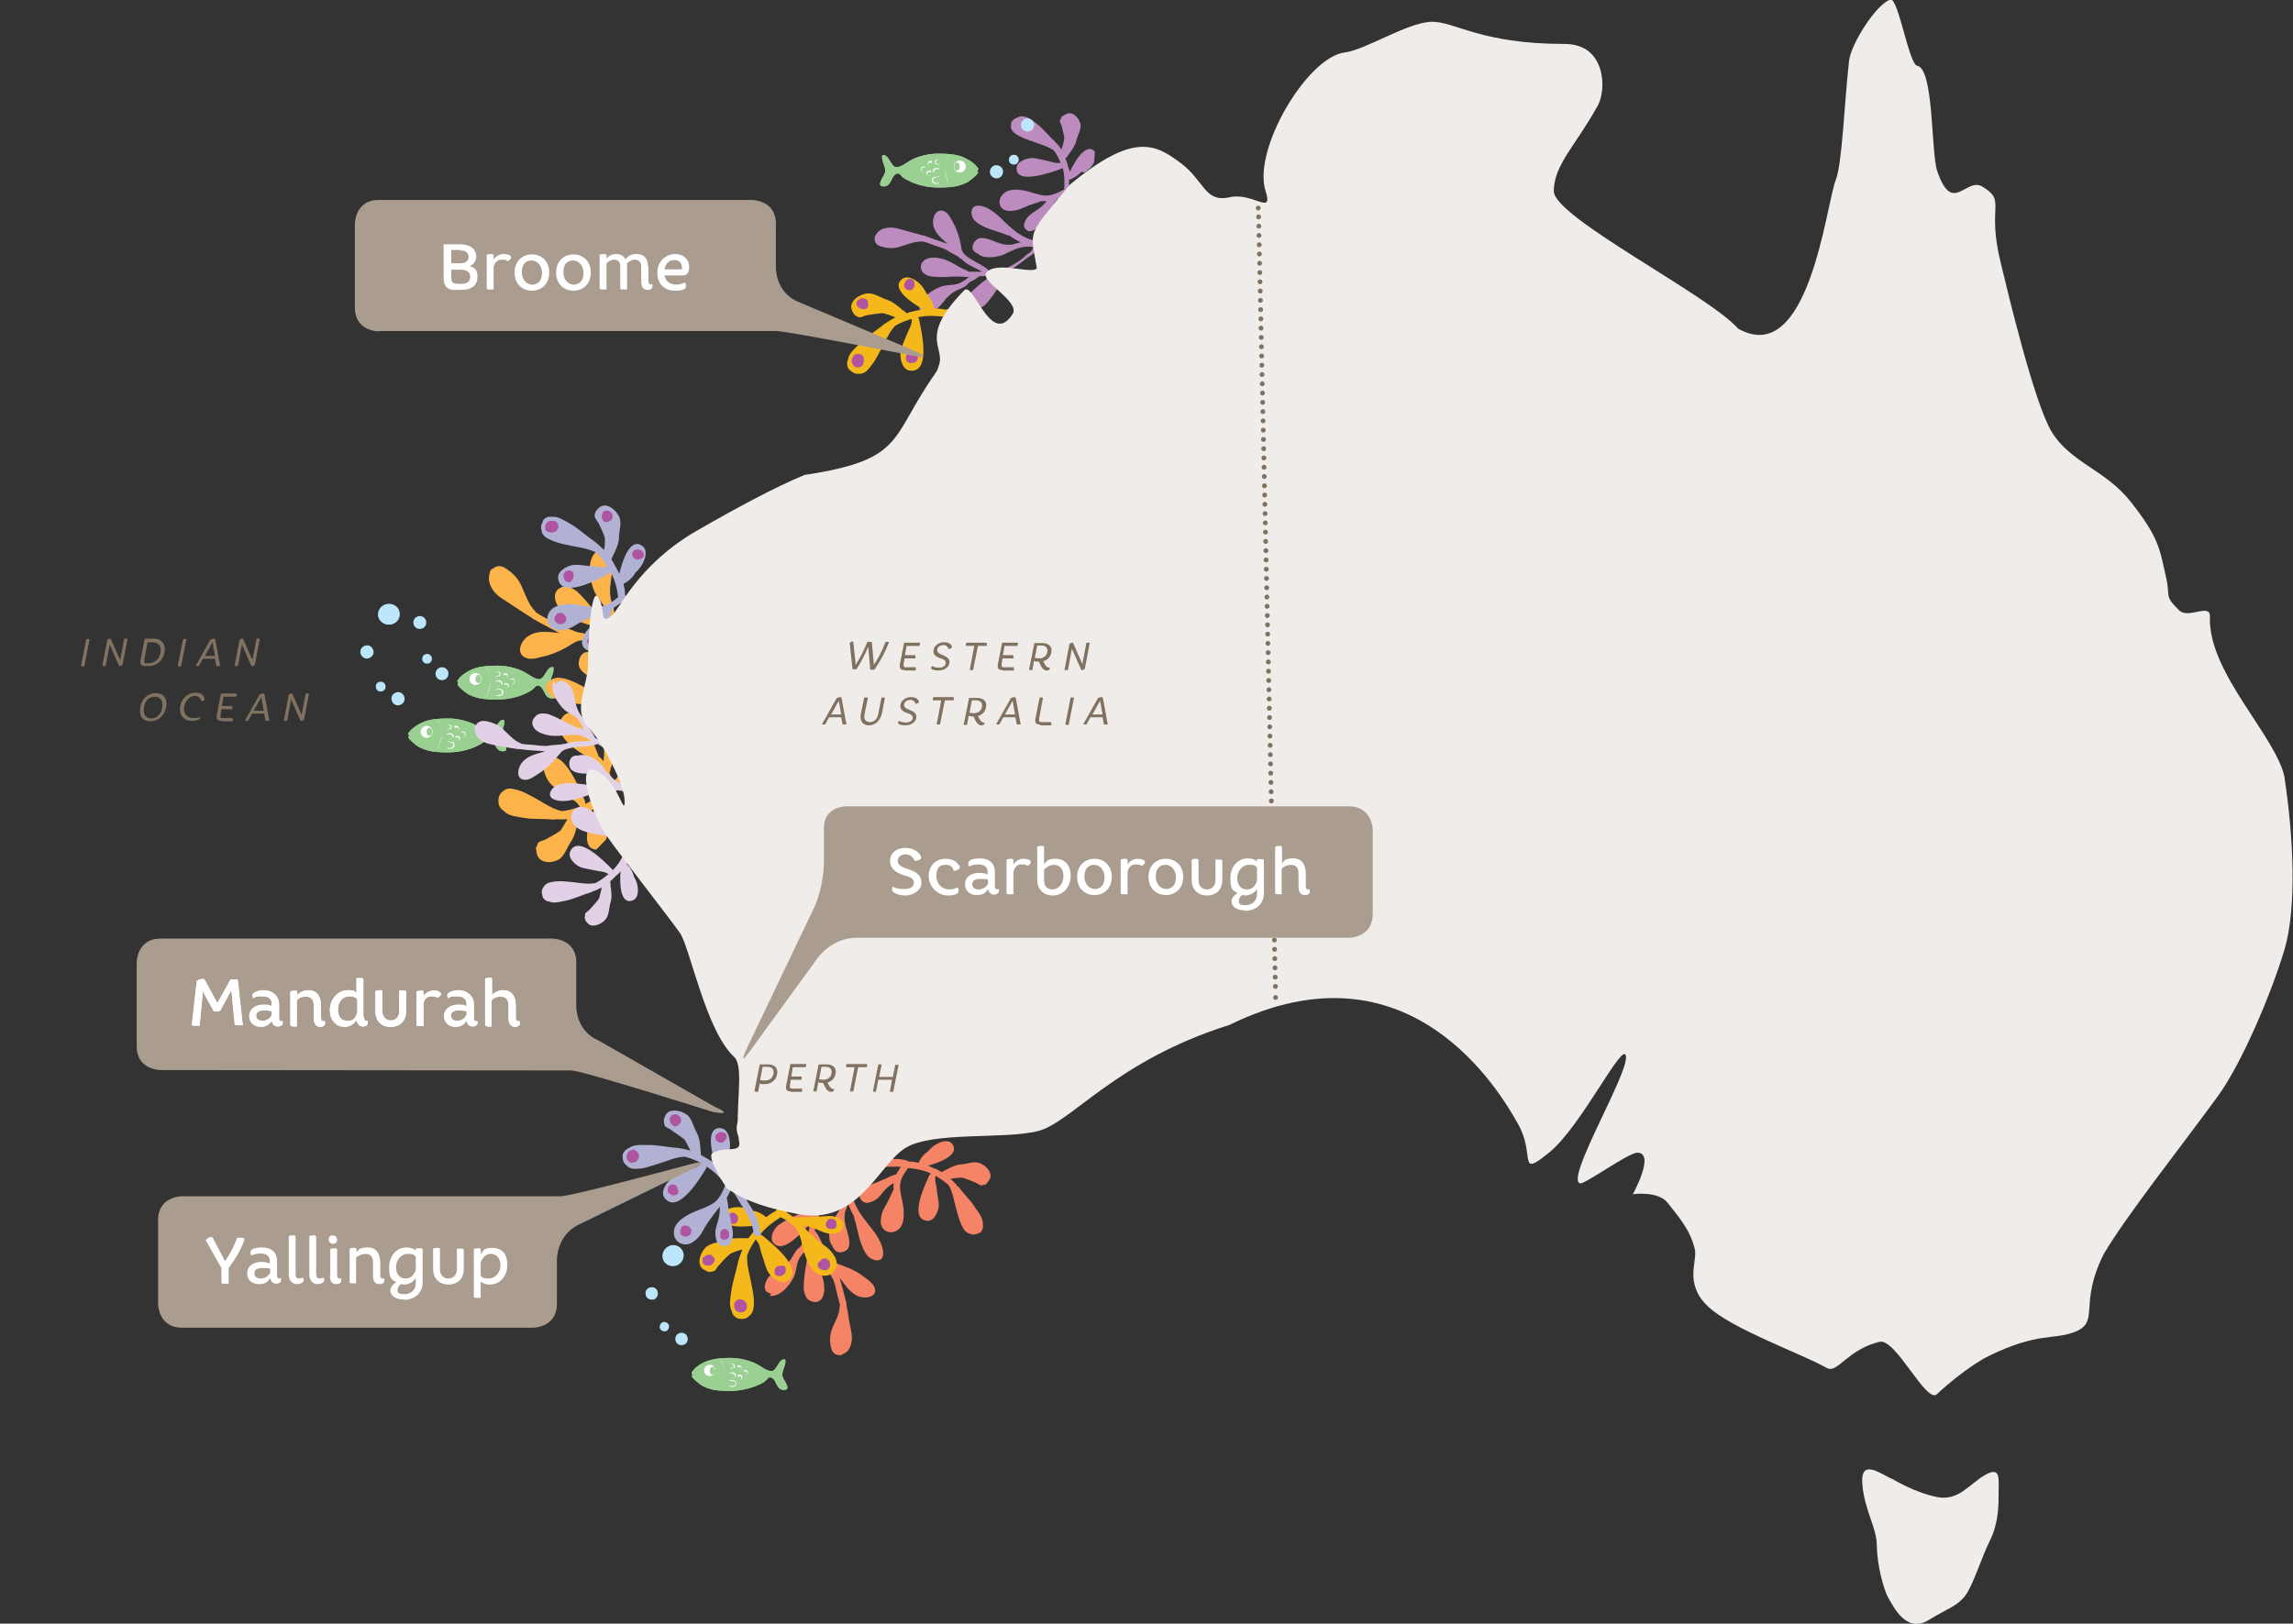 <?xml version="1.0" encoding="UTF-8"?>
<svg id="Layer_1" xmlns="http://www.w3.org/2000/svg" xmlns:xlink="http://www.w3.org/1999/xlink" version="1.1" viewBox="0 0 568.6 402.7">
  <rect x="0" y="0" width="568.6" height="402.7" fill="#333333" stroke="none"/>
  <!-- Generator: Adobe Illustrator 29.5.1, SVG Export Plug-In . SVG Version: 2.1.0 Build 141)  -->
  <defs>
    <style>
      .st0, .st1, .st2 {
        fill: none;
      }

      .st3 {
        fill: #fcb44a;
      }

      .st4 {
        fill: #bc8cbf;
      }

      .st5 {
        fill: #b1b2d3;
      }

      .st6 {
        fill: #aa9d90;
      }

      .st7 {
        fill: #9ad092;
      }

      .st1, .st2 {
        stroke: #817161;
        stroke-linecap: round;
        stroke-linejoin: round;
        stroke-width: 1.2px;
      }

      .st8 {
        clip-path: url(#clippath-1);
      }

      .st9 {
        clip-path: url(#clippath-3);
      }

      .st10 {
        clip-path: url(#clippath-4);
      }

      .st11 {
        clip-path: url(#clippath-2);
      }

      .st12 {
        clip-path: url(#clippath-7);
      }

      .st13 {
        clip-path: url(#clippath-6);
      }

      .st14 {
        clip-path: url(#clippath-9);
      }

      .st15 {
        clip-path: url(#clippath-8);
      }

      .st16 {
        clip-path: url(#clippath-5);
      }

      .st17 {
        fill: #fff;
      }

      .st18 {
        fill: #f5b81b;
      }

      .st19 {
        fill: #efecea;
      }

      .st20 {
        fill: #817161;
      }

      .st21 {
        fill: #af54a0;
      }

      .st22 {
        fill: #e2d1e6;
      }

      .st2 {
        stroke-dasharray: 0 0 0 2.3;
      }

      .st23 {
        fill: #f58466;
      }

      .st24 {
        clip-path: url(#clippath);
      }

      .st25 {
        fill: #bbe6fb;
      }
    </style>
    <clipPath id="clippath">
      <rect class="st0" y="0" width="568.6" height="402.7"/>
    </clipPath>
    <clipPath id="clippath-1">
      <path class="st0" d="M105.4,178.9c-1.3.4-3.3,1.5-4,2.8-.2.4,0,.7.3.9-1.4,0,1.7,2.4,2.3,2.7,1.4.7,2.7,1.1,4.3,1.2,3.4.3,6.4,0,9.5-1.2.7-.3,1.5-.6,2.1-1.2.6-.5.8-1.2,1.6-.9,1.3.5,1.2,2.8,2.8,3.1.6,0,.9,0,1.1-.1v-1.1c-.3-.7-.9-1.6-1-1.9-.5-1.6,1-3,.6-4.5-1.5-.4-1.9,2.5-3.2,2.9-1.2.4-3.1-1.3-4.1-1.8-2.1-1-4.2-1.5-6.5-1.5s-3.9.1-5.8.7h0Z"/>
    </clipPath>
    <clipPath id="clippath-2">
      <rect class="st0" y="0" width="568.6" height="402.7"/>
    </clipPath>
    <clipPath id="clippath-3">
      <path class="st0" d="M117.6,165.8c-1.3.4-3.3,1.5-4,2.8-.2.4,0,.7.3.9-1.4,0,1.7,2.4,2.3,2.7,1.4.7,2.7,1.1,4.3,1.2,3.4.3,6.4,0,9.5-1.2.7-.3,1.5-.6,2.2-1.2.6-.5.8-1.2,1.6-.9,1.3.5,1.2,2.8,2.8,3.1.6,0,.9,0,1.1-.1v-1.1c-.3-.7-.9-1.6-1-1.9-.5-1.6,1-3,.6-4.5-1.5-.4-1.9,2.5-3.2,2.9-1.2.4-3.1-1.3-4.1-1.8-2.1-1-4.2-1.5-6.5-1.5s-3.9.1-5.8.7h0Z"/>
    </clipPath>
    <clipPath id="clippath-4">
      <rect class="st0" y="0" width="568.6" height="402.7"/>
    </clipPath>
    <clipPath id="clippath-5">
      <path class="st0" d="M226.1,39.6c-1,.5-3,2.2-4.1,1.8-1.2-.4-1.7-3.3-3.2-2.9-.4,1.5,1.1,2.9.6,4.5-.1.4-.7,1.2-1,1.9v1.1c.2.2.5.2,1.1.1,1.6-.3,1.5-2.6,2.8-3.1.8-.3,1,.4,1.6.9.6.5,1.4.8,2.1,1.2,3,1.3,6.1,1.5,9.5,1.2,1.5-.1,2.9-.5,4.3-1.2.5-.3,3.7-2.7,2.3-2.7.3-.2.5-.5.3-.9-.7-1.2-2.7-2.3-4-2.8-1.8-.6-3.8-.7-5.8-.7s-4.5.5-6.5,1.5h0Z"/>
    </clipPath>
    <clipPath id="clippath-6">
      <rect class="st0" y="0" width="568.6" height="402.7"/>
    </clipPath>
    <clipPath id="clippath-7">
      <rect class="st0" y="0" width="568.6" height="402.7"/>
    </clipPath>
    <clipPath id="clippath-8">
      <rect class="st0" y="0" width="568.6" height="402.7"/>
    </clipPath>
    <clipPath id="clippath-9">
      <path class="st0" d="M175.7,337.5c-1.3.4-3.2,1.5-3.9,2.7-.2.4,0,.7.3.9-1.4,0,1.7,2.4,2.2,2.6,1.3.7,2.7,1.1,4.2,1.2,3.3.3,6.3,0,9.3-1.2.7-.3,1.5-.6,2.1-1.1.6-.5.8-1.1,1.6-.9,1.3.5,1.1,2.7,2.7,3,.6,0,.9,0,1.1-.1v-1.1c-.3-.7-.8-1.5-1-1.9-.5-1.6.9-2.9.6-4.4-1.5-.4-1.9,2.4-3.1,2.8-1.1.4-3-1.2-4-1.7-2-1-4.2-1.5-6.4-1.5s-3.8.1-5.6.7Z"/>
    </clipPath>
  </defs>
  <g class="st24">
    <g>
      <path class="st4" d="M268.2,42.6c-.9.9-1.9,1.6-3.1,2,0,0,0,0,0,0,0,.8,0,1.5-.1,2.3.6,1.7-.1,3.9-.4,5.6-.3,1.4-.4,2.8-1,4.2-.6,1.4-1.5,2.7-2.3,4-.2.3-.5.4-.8.3,0,0-.2,0-.3,0-.9.1-1.7.2-2.6.1,0,0,0,0,0,0,0,0,0,.1-.1.2-.4,1-1.5,1.9-2.4,2.4-1.6,1.1-2.9,2.4-4.8,3.3,0,0-.2,0-.2.1,0,.1-.1.3-.3.4-1.3,1.1-1.4,2.4-2.2,3.7-.9,1.4-1.9,2.9-3.1,4.2-1,1.1-3.6,2-4.6.8-1.1-1.4.2-3.1,1.3-4.1,1.6-1.5,3.1-2.7,4.8-3.8-.9.1-1.9.2-2.8.2-.2,0-.3,0-.5.1-.6.5-1.2.9-1.9,1.2-.2.1-.4.2-.6.4-.2.2-.4.5-.7.7-.2.2-.5.3-.7.4,0,0-.2.1-.3.2-1.7.6-2.9,1.4-4.1,2.8-.8,1-1.6,2.1-2.8,2.8-1.4.8-3.7,1.1-3.6-.9.1-2.4,3.3-4.3,5.3-5.1,1.6-.6,3.7-.2,5.1-1.1.3-.2.6-.4.9-.5.3-.3.7-.6,1.1-.8-.7,0-1.3,0-2-.1,0,0-.2,0-.2,0-.4,0-1.2,0-2,0-1.7.1-3.4.2-5,0-.8,0-2.6-.7-2.7-1.7-.3-.7-.2-1.5.5-2.2,1.2-1,2.9-.9,4.3-.6,2.5.5,4,2.1,6.3,2.9.1,0,.2.1.3.2l.3.2c1.1,0,2.2,0,3.3,0-1.6-1-3.5-1.6-4.8-2.9-.1-.1-.2-.2-.3-.3-.1,0-.3,0-.4-.2-.7-.7-2-1.1-2.8-1.7-1.1-.8-2.9-1.2-4.2-1.7-.7-.3-1.4-.5-2.1-.7-.1,0-.2,0-.4,0-1.9,0-3.6.8-5.4,1.3-1.5.5-3,.4-4.4,0-1.3-.3-1.9-1.1-1.8-2,0,0,0,0,0-.1,0-.4.1-.7.4-1,.4-.7,1.2-1.3,2.2-1.5,1.5-.4,2.9,0,4.3.4,1.7.5,3.4.9,5.1,1.4,0,0,0,0,0,0,.1,0,.3,0,.4.1,1.8.6,3.6,1.3,5.4,1.9.1,0,.3.1.4.2-1.5-1.4-3.3-2.7-3.7-4.9-.3-1.8.9-4.5,3.1-3.1.8.5,1.2,1.5,1.7,2.3.8,1.4,1.4,3,1.8,4.6.2.8.3,1.7.5,2.5.3,1,1.6,1.9,2.5,2.4,1.4.9,3,1.5,4.2,2.7,0,0,0,.1.1.2,1-.1,2.1-.3,3.1-.5,1.8-.4,3.4-1.4,4.9-2.5.6-.4,1-1,1.7-1.4.1,0,.6-.4.9-.8,0,0,0-.2.1-.3.1-.2.3-.4.4-.5-.2,0-.4,0-.6-.1-.4,0-.9,0-1.3,0,0,0,0,0,0,0,0,0,0,0,0,0-1.5,0-3,.7-4.3,1.3-.5.2-.9.5-1.4.7-.3.1-.6.2-1,.3-.3,0-.7.1-1,.2-1.4.2-3.4.2-4.3-.8-.1,0-.3-.1-.4-.2-1.4-.7-1.1-2.2,0-3.2,1.1-1,3.1-.2,4.6.4.6.2,1.2.5,1.8.6.7.2,1.5.2,2.3.2.8-.2,1.5-.4,2.3-.6-1-.5-1.9-1-2.8-1.7-.1,0-.2,0-.3,0-2.8-1.2-6.1-1.6-8.3-3.7-1-.9-1.4-3.7.9-3.7,2.6.1,5,2.5,6.6,4.1,1.7,1.6,3.1,2.9,5.3,3.9,1,.5,2.2.7,3.5.8,0,0,.2,0,.3,0,.7,0,1.4,0,2.1,0,0,0,0,0,.1,0,.6-1,1.3-1.9,1.7-3,.6-1.5.9-2.8,1.1-4.3.2-1.3.6-2.6.7-3.9-.7.4-1.3.7-2,.9,0,.2,0,.4-.3.5,0,0,0,0-.1,0-.2.7-.7,1.1-1.1,1.7,0,.1-.2.2-.2.3-.1.2-.2.5-.4.7-.3.4-.5.8-.8,1.2,0,.1-.1.2-.2.3-.3.5-.6,1-.9,1.5-.6.9-2.4,2.2-3.4,1.4-1.2-.9-.6-2.1.2-3.2.7-.8,1.7-1.4,2.6-2,.7-.5,1.4-1.1,2-1.8,0,0,0-.2.2-.2-.4,0-.9,0-1.3,0,0,0,0,0-.1,0-1.5.5-3.1,1-4.6,1.7-1.1.5-2.4.8-3.6.7-2.1-.2-2.8-2.3-1.5-3.9,1.5-1.9,4.6-1.4,6.5-.9,1.5.4,2.9,1,4.5,1,1.5,0,3-.8,4.4-1.5.1-1.9.1-3.7-.4-5.4,0,0,0,0,0,0,0,.1-.2.2-.4.3-2,.7-11.5,4.2-11-.4.2-1.6,2.8-2.4,4.1-2.3,1.2.1,2.4.5,3.5.7.7.1,1.4.4,2.1.5.4,0,.8,0,1.2,0,0,0,0,0,0,0-.4-1.1-1-2.2-1.7-3.1-1.4-1-3.3-1.5-4.9-2.1-1.7-.6-3.3-1.1-4.7-2.1-.8-.6-1.1-1.3-1-1.9,0,0,0-.2,0-.3,0-.6.3-1,.7-1.3,0,0,1.6-1,2.3-.7,1.3,0,2.4,1.1,3.4,1.8,1.7,1.3,2.8,2.9,4.4,4.3.1,0,.1.2.2.3.6.5,1.1,1.1,1.5,1.8.3-.8.5-1.6.7-2.5,0-.2,0-.4,0-.5-.1-.9-.4-1.8-.6-2.7-.1-.5-.4-.8-.5-1.3,0-.3.2-.8.4-.6-.2-.4.2-.7.5-.8,0,0,0,0,0,0,.1-.1.3-.3.5-.3,1.7-1.1,3.4.9,3.7,2.3.3,1.3-.7,2.9-1,4.2-.3,1.2-1.2,2.5-2,3.5-.1.3-.4.6-.7.9.2.5.4,1,.6,1.6,0,0,0,.2,0,.3.2.5.3.9.5,1.4,1.2-2.6,3.9-7.1,6-5.2,0,0,.1.1.2.2l-.2,2.7c-.2.3-.4.6-.5.8-.5.7-1.2,1.2-1.9,1.7"/>
      <path class="st23" d="M190.9,321.4c2.6.3,4.9-2.6,5.9-4.6.8-1.5.6-3.8,1.7-5.1.2-.3.4-.6.6-.8.4-.3.7-.6,1-1,0,.7,0,1.4,0,2.1,0,0,0,.2,0,.3,0,.5-.2,1.2-.3,2-.3,1.7-.5,3.4-.5,5.2,0,.9.5,2.8,1.6,3.1.7.4,1.6.5,2.4,0,1.2-1,1.2-2.9,1-4.3-.3-2.6-1.9-4.6-2.6-7,0-.2-.1-.3-.2-.3l-.2-.3c0-1.2.1-2.3.3-3.4,1,1.8,1.4,3.9,2.7,5.5.1.1.2.3.3.4,0,.1,0,.3.1.4.7.9,1,2.3,1.6,3.2.8,1.3,1,3.2,1.4,4.6.2.7.4,1.5.6,2.3,0,.1,0,.2-.1.4,0,1.9-1.1,3.6-1.8,5.3-.6,1.5-.7,3-.4,4.5.2,1.4,1,2.1,1.9,2.2,0,0,0,0,.1,0,.4.1.8,0,1.1-.3.8-.3,1.5-1,1.8-2,.6-1.5.3-3,0-4.5-.4-1.8-.6-3.7-1-5.6,0,0,0,0,0,0,0-.1,0-.3,0-.4-.5-2-1-4-1.6-6,0-.1,0-.3-.1-.4,1.4,1.8,2.6,3.9,4.9,4.7,1.9.6,4.9-.1,3.6-2.6-.5-.9-1.5-1.6-2.3-2.2-1.4-1.1-3-2-4.7-2.6-.9-.4-1.8-.6-2.6-1-1.1-.5-1.9-2-2.4-3-.8-1.6-1.4-3.4-2.5-4.8,0,0-.1-.1-.2-.1.2-1,.5-2.1.8-3.1.6-1.7,1.8-3.3,3.1-4.6.5-.5,1.1-.9,1.6-1.5.1-.1.5-.5.9-.8.1,0,.2,0,.3,0,.2,0,.4-.2.6-.3,0,.2,0,.4,0,.6,0,.5,0,.9,0,1.4,0,0,0,0,0,0,0,0,0,0,0,0-.2,1.5-1,3-1.8,4.2-.3.4-.6.9-.9,1.3-.1.3-.3.6-.4.9,0,.3-.2.7-.3,1-.4,1.4-.5,3.5.5,4.6,0,.1,0,.3.2.4.6,1.5,2.3,1.5,3.4.6,1.1-1,.5-3.2,0-4.9-.2-.6-.4-1.3-.5-2-.1-.8-.1-1.6,0-2.4.3-.7.6-1.5.8-2.2.4,1.1.9,2.2,1.5,3.2,0,.1,0,.2,0,.3,1,3.1,1.2,6.6,3.2,9.3.9,1.3,3.9,2.2,4-.2.1-2.8-2.2-5.6-3.8-7.6-1.6-2-2.8-3.7-3.7-6.2-.4-1.1-.6-2.4-.6-3.7,0,0,0-.2,0-.3,0-.7,0-1.5.3-2.2,0,0,0,0,0-.1,1.1-.4,2.2-1,3.3-1.2,1.6-.3,3-.4,4.7-.4,1.4,0,2.8-.1,4.2,0-.4.6-.8,1.3-1.2,1.9-.2,0-.4,0-.6.2,0,0,0,0,0,0-.7.1-1.2.5-1.9.8-.1,0-.3.1-.4.2-.3,0-.5.2-.8.3-.4.2-.9.4-1.4.6-.1,0-.2,0-.3.1-.6.2-1.1.4-1.6.7-1,.4-2.6,2-1.8,3.2.9,1.4,2.2,1,3.5.3,1-.5,1.6-1.5,2.3-2.3.6-.7,1.3-1.3,2.1-1.8,0,0,.2,0,.3-.1,0,.5-.1.9,0,1.4,0,0,0,0,0,.1-.7,1.5-1.4,3-2.2,4.4-.7,1.1-1,2.4-1,3.6,0,2.2,2.2,3.3,4,2.2,2.1-1.2,1.8-4.5,1.5-6.5-.3-1.6-.8-3.2-.7-4.8.1-1.6,1.1-3,2-4.2,2,.2,3.9.5,5.7,1.4,0,0,0,0,0,0-.1,0-.3.2-.4.3-.9,2-5.4,11.1-.5,11.4,1.7.1,2.8-2.5,2.8-3.9,0-1.2-.4-2.5-.5-3.8,0-.8-.3-1.5-.4-2.3,0-.4,0-.8.1-1.2,0,0,0,0,0,0,1.1.7,2.2,1.4,3.2,2.3,1,1.6,1.3,3.7,1.8,5.5.5,1.8.9,3.6,1.9,5.3.5.9,1.3,1.3,2,1.4,0,0,.2.1.3.1.6,0,1.1-.1,1.5-.4,0,0,.1,0,.2,0,.7-.4,1-1.4.8-2.2.1-1.4-.9-2.7-1.7-3.8-1.2-2-2.9-3.5-4.2-5.3,0-.1-.2-.2-.3-.2-.5-.7-1.1-1.3-1.8-1.9.9-.2,1.8-.3,2.7-.3.2,0,.4,0,.6.1,1,.3,1.9.7,2.9,1.1.5.2.8.6,1.4.7.3,0,.9,0,.6-.3.4.3.8,0,.9-.4,0,0,0,0,0,0,.2-.1.3-.3.4-.5,1.3-1.6-.6-3.7-2.2-4.3-1.4-.6-3.2.2-4.6.3-1.3,0-2.8.8-3.9,1.4-.3.1-.6.3-1,.5-.5-.3-1.1-.6-1.6-.9,0,0-.2,0-.3,0-.5-.3-1-.5-1.5-.7,2.9-.7,7.9-2.7,6.1-5.3-1-1.3-2.8-.7-4,0-.8.4-1.4,1-2,1.7-1,.7-1.9,1.6-2.4,2.9,0,0,0,0,0,0-.8-.2-1.6-.3-2.4-.3-1.7-.9-4.1-.6-6-.6-1.6,0-3-.1-4.5.3-1.6.4-3,1-4.5,1.6-.3.1-.4.4-.4.7,0,0,0,.1-.1.2-.2.9-.3,1.7-.4,2.6,0,0,0,0-.1,0,0,0-.1,0-.2,0-1.1.2-2.1,1.2-2.8,2-1.3,1.5-2.8,2.6-3.9,4.4,0,0,0,.2-.1.2-.2,0-.3,0-.5.2-1.2,1.1-2.7,1-4.1,1.6-1.6.7-3.3,1.5-4.7,2.5-1.2.9-2.5,3.3-1.2,4.6,1.4,1.4,3.3.3,4.5-.6,1.7-1.3,3.1-2.8,4.5-4.3-.2,1-.4,1.9-.5,2.9,0,.2-.1.3-.2.5-.6.5-1,1.1-1.4,1.8-.1.2-.3.4-.4.6-.3.2-.5.4-.7.6-.2.2-.4.4-.5.7,0,0-.1.1-.2.2-.8,1.7-1.7,2.7-3.3,3.7-1.2.7-2.4,1.3-3.2,2.4-1,1.3-1.5,3.7.7,3.9"/>
      <path class="st18" d="M198.1,296.9c-1.9.9-4.5,1.7-5.8,3.5-.8.4-1.6.9-2.3,1.5,0,0,0,0,0,0-1.1-1-2.4-1.5-3.8-1.7-.9-.4-1.8-.7-2.8-.8-1.5,0-3.7.2-4,2-.6,3.5,5.5,3,8.8,2.4-.4.5-2.2,2.8-2.6,3.3-.5,0-.9,0-1.3,0-1.5,0-3.4,0-4.7.5-1.5.6-3.7.7-4.8,2-1.3,1.4-2.2,4.4-.1,5.4.2.1.4.2.6.3,0,0,0,0,0,0,.3.3,1.7.1,1.9-.1.5-.4.6-1,1.1-1.4.8-.9,1.5-1.7,2.4-2.5.2-.1.3-.3.5-.4,1-.4,1.9-.8,2.9-1-.4.9-1.1,3-1.1,3.2-.5,2.5-1.4,4.9-1.7,7.5-.2,1.5-.6,3.4.2,4.7.1.9,1,1.7,1.9,1.8,0,0,.1,0,.2,0,.6.1,1.1,0,1.7-.3.1,0,.2-.2.3-.3.7-.4,1.2-1.2,1.3-2.4.2-2.2-.3-4.2-.7-6.3-.4-2-1.1-4.3-.9-6.5.5-1.4,1.3-2.7,2.1-3.9,0,0,0,0,0,0,.3.4.6.8.8,1.2.3.8.4,1.7.7,2.5.5,1.3.8,2.8,1.4,4.1.7,1.4,3.1,3.5,4.8,2.6,4.9-2.8-4.2-9.8-6.1-11.4-.2-.1-.4-.2-.5-.2,0,0,0,0,0,0,1.4-1.8,3.2-3.1,5.1-4.3,1.5.8,3.3,1.8,4.1,3.3.9,1.6,1.2,3.5,1.7,5.3.6,2.2,2,5.7,4.8,5.9,2.4.2,4-2,3-4.3-.6-1.3-1.6-2.4-2.8-3.2-1.6-1-5.1-4.4-5.4-4.9.1,0,.2,0,.3,0,1,.1,2,.4,3,.8,1.1.5,2.3,1.1,3.5,1.2,1.7,0,3.1-.2,3.4-2,.2-1.6-2.2-2.4-3.4-2.4-.7,0-5.4.3-5.5.3-.9,0-3.1,0-3.2.2-.7-.5-1.4-1-2.1-1.4,1.4-.8,2.9-1.4,4.3-2.1,1.7-.8,3.2-1.5,5-1.9,1-.3,2.1-.3,3.2-.3,0-.2.1-.3.2-.5l.2-1.2c-1.6,0-3.1.2-4.6.5-1.7.4-3.1,1.2-4.7,2"/>
      <path class="st21" d="M182.1,323.1c-.1.4,0,.7,0,1.1,0,.4.2.8.6,1,.4.2.8.4,1.3.3.2,0,.3,0,.4-.2.2,0,.3-.1.4-.2.3-.3.5-.8.4-1.2,0,0,0-.1,0-.2,0,0,0,0,0,0,0-.3-.2-.6-.4-.8-.1-.1-.2-.3-.4-.4-.8-.5-2-.2-2.2.7"/>
      <path class="st21" d="M174.4,311.8s0,0,0,0c-.1.2-.2.3-.2.5,0,0,0,0,0,0,0-.2,0-.1,0,0,0,.1,0,.2,0,.4,0,.3,0,.6.3.8.2.3.7.5,1.1.4.3,0,.7,0,.9-.3.2-.1.4-.3.6-.6.3-.6,0-1.2-.5-1.5,0,0-.1-.1-.2-.2-.3-.2-.7-.2-1,0-.3,0-.6.2-.8.5"/>
      <path class="st21" d="M193.7,314c0,0,0,0-.1,0,0,0-.1,0-.2,0,0,0-.1,0-.2,0-.4,0-.7.2-.9.5-.2.3-.3.6-.2.9,0,0,0,.2,0,.3,0,.4.4.7.8.8.1,0,.3,0,.4,0,.1,0,.3,0,.4,0,.2,0,.4-.2.5-.3,0,0,0,0,0,0,.3-.2.5-.4.6-.8.1-.4,0-.7,0-1-.1-.3-.5-.5-.8-.5,0,0,0,0,0,0,0,0-.2,0-.3,0"/>
      <path class="st21" d="M180.5,301.9c0,.2,0,.4,0,.6,0,0,0,0,0,0,.1.4.3.9.8,1,.4.1.8.1,1.1-.1.4-.2.6-.6.6-1,0-.2,0-.5,0-.7,0-.1-.2-.2-.3-.3-.2-.3-.4-.5-.7-.6-.8-.2-1.4.4-1.5,1.1"/>
      <path class="st21" d="M202.9,313.1c.2-.4-.1.3-.1.2,0,0,0,0,0,.1,0,.2,0,.4,0,.6,0,.3.3.6.6.7.2.2.4.3.7.3.3.1.6.1.9,0,.2-.1.5-.3.6-.5.2-.3.3-.7.2-1.1,0,0,0,0,0,0,0-.1,0-.3-.1-.5-.1-.3-.4-.5-.7-.7-.8-.3-1.5.2-1.8.9"/>
      <path class="st21" d="M205,303c-.2.3-.3.7-.2,1,.1.4.4.6.7.8.1,0,.3,0,.4,0,.2,0,.5,0,.7,0,.3,0,.6-.2.7-.5.1-.2.2-.5.1-.8,0,0,0-.1,0-.2,0-.1,0-.3-.1-.4-.2-.3-.6-.6-.9-.6,0,0,0,0-.1,0-.5,0-.9,0-1.2.5"/>
      <path class="st7" d="M101.4,181.7c.7-1.2,2.7-2.3,4-2.8,1.8-.6,3.8-.7,5.8-.7s4.5.5,6.5,1.5c1,.5,3,2.2,4.1,1.8,1.2-.4,1.7-3.3,3.2-2.9.4,1.5-1.1,2.9-.6,4.5.3.8,2.5,3.6-.1,3.2-1.6-.3-1.5-2.6-2.8-3.1-.8-.3-1,.4-1.6.9-.6.5-1.4.8-2.2,1.2-3,1.3-6.1,1.5-9.5,1.2-1.5-.1-2.9-.5-4.3-1.2-.5-.3-3.7-2.7-2.3-2.7-.3-.2-.5-.5-.3-.9"/>
      <path class="st7" d="M101.4,181.7c.7-1.2,2.7-2.3,4-2.8,1.8-.6,3.8-.7,5.8-.7s4.5.5,6.5,1.5c1,.5,3,2.2,4.1,1.8,1.2-.4,1.7-3.3,3.2-2.9.4,1.5-1.1,2.9-.6,4.5.3.8,2.5,3.6-.1,3.2-1.6-.3-1.5-2.6-2.8-3.1-.8-.3-1,.4-1.6.9-.6.5-1.4.8-2.2,1.2-3,1.3-6.1,1.5-9.5,1.2-1.5-.1-2.9-.5-4.3-1.2-.5-.3-3.7-2.7-2.3-2.7-.3-.2-.5-.5-.3-.9"/>
    </g>
  </g>
  <g class="st8">
    <g>
      <path class="st17" d="M108.5,178.6s0,0,0,0c.6,1.4,1.1,2.6,1,4,0,.6-.8,3.3-1.1,3.4,0,0,0,0-.1,0,0,0,0,0,0,.1,0,0,0,0,0,0s0,0,0,0c.4-.2,1.1-3.2,1.2-3.6,0-1.6-.5-2.8-1-4.1,0,0,0,0,0,0"/>
      <path class="st17" d="M111.6,179.8c-.3-.2-.8-.2-1.1-.1,0,0,0,0,0,0,0,0,0,0,0,0,.2-.1.6,0,.9.1.1,0,.4.3.4.5,0,.3,0,.3-.2.3,0,0-.1,0-.2.1,0,0-.4.1-.5.2,0,0,0,0-.1,0,0,0-.1,0,0,.1,0,0,0,0,0,0,.2,0,.7-.2.7-.2,0,0,.1,0,.2,0,.2,0,.3-.1.3-.5,0-.3-.2-.5-.5-.7"/>
      <path class="st17" d="M111.6,181.9c-.2,0-.7,0-.8.2,0,0,0,0,0,.1,0,0,0,0,.1,0,0,0,0,0,0,0,0,0,.4-.1.6-.1.3,0,.8.4.8.7,0,.3-.2.3-.5.4h0c-.1,0-.6.2-.7.2,0,0,0,0,0,0,0,0,0,0,0,0,0,0,0,0,0,0,0,0,0,0,0,0h0s0,0,0,0c.2,0,.8-.2.8-.2h0c.3-.1.6-.2.6-.6,0-.4-.6-.8-.9-.8"/>
      <path class="st17" d="M110.8,184s0,0,0,0c0,0,0,0,0,0,.3,0,1.2,0,1.5.4.1.1.1.3.1.5,0,.4-.4.5-.8.6-.2,0-.6,0-.6,0,0,0,0,0,0,0,0,0,0,0,0-.1,0,0,0,0-.1,0,0,0,0,.1,0,.2,0,0,.2.1.4.1s.4,0,.4,0c.4,0,.9-.2,1-.7,0-.3,0-.5-.1-.7-.2-.3-.8-.4-1.6-.4"/>
      <path class="st17" d="M112.8,180.5s0,0,0,0c0,0,0,0,0,0,.3-.1.6-.1.8,0,.1.1.2.3.1.4,0,.2-.3.4-.7.5,0,0,0,0,0,0,0,0,0,0,0,0s0,0,0,0c.6-.1.8-.4.8-.6,0-.2,0-.4-.2-.6-.2-.2-.6-.3-1-.1"/>
      <path class="st17" d="M113,183s0,0,0,0c0,0,0,0,0,0,.4-.2.7-.2.8,0,.1.2,0,.5,0,.7,0,0-.2.2-.4,0,0,0,0,0-.1,0,0,0,0,0,0,.1,0,0,.1,0,.2,0,.1,0,.3,0,.4-.2.2-.2.3-.6,0-.9-.1-.1-.4-.3-1,0"/>
      <path class="st17" d="M114.4,181.7s0,0,0,0c0,0,0,0,0,0,.4-.2.7,0,.9.2.1.3,0,.7-.4.9,0,0,0,0,0,.1,0,0,0,0,0,0s0,0,0,0c.6-.3.7-.8.5-1.1-.1-.3-.5-.5-1.1-.3"/>
    </g>
  </g>
  <g class="st11">
    <g>
      <path class="st17" d="M105.8,180c-.8,0-1.5.7-1.5,1.5s.7,1.5,1.5,1.5,1.5-.7,1.5-1.5-.7-1.5-1.5-1.5"/>
      <path class="st7" d="M106.5,180.5c-.4,0-.7.4-.7,1s.3,1,.7,1,.7-.4.7-1-.3-1-.7-1"/>
      <path class="st7" d="M113.6,168.6c.7-1.2,2.7-2.3,4-2.8,1.8-.6,3.8-.7,5.8-.7s4.5.5,6.5,1.5c1,.5,3,2.2,4.1,1.8,1.2-.4,1.7-3.3,3.2-2.9.4,1.5-1.1,2.9-.6,4.5.3.8,2.5,3.6-.1,3.2-1.6-.3-1.5-2.6-2.8-3.1-.8-.3-1,.4-1.6.9-.6.5-1.4.8-2.2,1.2-3,1.3-6.1,1.5-9.5,1.2-1.5-.1-2.9-.5-4.3-1.2-.5-.3-3.7-2.7-2.3-2.7-.3-.2-.5-.5-.3-.9"/>
      <path class="st7" d="M113.6,168.6c.7-1.2,2.7-2.3,4-2.8,1.8-.6,3.8-.7,5.8-.7s4.5.5,6.5,1.5c1,.5,3,2.2,4.1,1.8,1.2-.4,1.7-3.3,3.2-2.9.4,1.5-1.1,2.9-.6,4.5.3.8,2.5,3.6-.1,3.2-1.6-.3-1.5-2.6-2.8-3.1-.8-.3-1,.4-1.6.9-.6.5-1.4.8-2.2,1.2-3,1.3-6.1,1.5-9.5,1.2-1.5-.1-2.9-.5-4.3-1.2-.5-.3-3.7-2.7-2.3-2.7-.3-.2-.5-.5-.3-.9"/>
    </g>
  </g>
  <g class="st9">
    <g>
      <path class="st17" d="M120.6,165.5s0,0,0,0c.6,1.4,1.1,2.6,1,4,0,.6-.8,3.3-1.1,3.4,0,0,0,0-.1,0,0,0,0,0,0,.1,0,0,0,0,0,0s0,0,0,0c.4-.2,1.1-3.2,1.2-3.6,0-1.6-.5-2.8-1-4.1,0,0,0,0,0,0"/>
      <path class="st17" d="M123.7,166.7c-.3-.2-.8-.2-1.1-.1,0,0,0,0,0,0,0,0,0,0,0,0,.2-.1.6,0,.9.1.1,0,.4.3.4.5,0,.3,0,.3-.2.3,0,0-.1,0-.2.1,0,0-.4.1-.5.2,0,0,0,0-.1,0,0,0-.1,0,0,.1,0,0,0,0,0,0,.2,0,.7-.2.7-.2,0,0,.1,0,.2,0,.2,0,.3-.1.3-.5,0-.3-.2-.5-.5-.7"/>
      <path class="st17" d="M123.7,168.8c-.2,0-.7,0-.8.2,0,0,0,0,0,.1,0,0,0,0,.1,0,0,0,0,0,0,0,0,0,.4-.1.6-.1.3,0,.8.4.8.7,0,.3-.2.3-.5.4h0c-.1,0-.6.2-.7.2,0,0,0,0,0,0,0,0,0,0,0,0,0,0,0,0,0,0,0,0,0,0,0,0h0s0,0,0,0c.2,0,.8-.2.8-.2h0c.3-.1.6-.2.6-.6,0-.4-.6-.8-.9-.8"/>
      <path class="st17" d="M122.9,170.9s0,0,0,0c0,0,0,0,0,0,.3,0,1.2,0,1.5.4.1.1.1.3.1.5,0,.4-.4.5-.8.6-.2,0-.6,0-.6,0,0,0,0,0,0,0,0,0,0,0,0-.1,0,0,0,0-.1,0,0,0,0,.1,0,.2,0,0,.2.1.4.1s.4,0,.4,0c.4,0,.9-.2,1-.7,0-.3,0-.5-.1-.7-.2-.3-.8-.4-1.6-.4"/>
      <path class="st17" d="M125,167.5s0,0,0,0c0,0,0,0,0,0,.3-.1.6-.1.8,0,.1.1.2.3.1.4,0,.2-.3.4-.7.5,0,0,0,0,0,0,0,0,0,0,0,0s0,0,0,0c.6-.1.8-.4.8-.6,0-.2,0-.4-.2-.6-.2-.2-.6-.3-1-.1"/>
      <path class="st17" d="M125.1,169.9s0,0,0,0c0,0,0,0,0,0,.4-.2.7-.2.8,0,.1.2,0,.5,0,.7,0,0-.2.2-.4,0,0,0,0,0-.1,0,0,0,0,0,0,.1,0,0,.1,0,.2,0,.1,0,.3,0,.4-.2.2-.2.3-.6,0-.9-.1-.1-.4-.3-1,0"/>
      <path class="st17" d="M126.6,168.6s0,0,0,0c0,0,0,0,0,0,.4-.2.7,0,.9.2.1.3,0,.7-.4.9,0,0,0,0,0,.1,0,0,0,0,0,0s0,0,0,0c.6-.3.7-.8.5-1.1-.1-.3-.5-.5-1.1-.3"/>
    </g>
  </g>
  <g class="st10">
    <g>
      <path class="st17" d="M117.9,166.9c-.8,0-1.5.7-1.5,1.5s.7,1.5,1.5,1.5,1.5-.7,1.5-1.5-.7-1.5-1.5-1.5"/>
      <path class="st7" d="M118.6,167.4c-.4,0-.7.4-.7,1s.3,1,.7,1,.7-.4.7-1-.3-1-.7-1"/>
      <path class="st25" d="M99,174.9c-.9.2-1.7-.4-1.9-1.3-.2-.9.4-1.7,1.3-1.9.9-.2,1.7.4,1.9,1.3.2.9-.4,1.7-1.3,1.9"/>
      <path class="st25" d="M94.6,171.5c-.7.1-1.3-.3-1.4-1-.1-.7.3-1.3,1-1.4.7-.1,1.3.3,1.4,1,.1.7-.3,1.3-1,1.4"/>
      <path class="st25" d="M91.3,163.3c-.9.2-1.7-.4-1.9-1.3-.2-.9.4-1.7,1.3-1.9.9-.2,1.7.4,1.9,1.3.2.9-.4,1.7-1.3,1.9"/>
      <path class="st25" d="M97.8,154.6c-1.3.7-2.9.3-3.7-.9s-.3-2.9,1-3.6c1.3-.7,2.9-.3,3.7.9.7,1.3.3,2.9-1,3.6"/>
      <path class="st7" d="M242.4,41.6c-.7-1.2-2.7-2.3-4-2.8-1.8-.6-3.8-.7-5.8-.7s-4.5.5-6.5,1.5c-1,.5-3,2.2-4.1,1.8-1.2-.4-1.7-3.3-3.2-2.9-.4,1.5,1.1,2.9.6,4.5-.3.8-2.5,3.6.1,3.2,1.6-.3,1.5-2.6,2.8-3.1.8-.3,1,.4,1.6.9.6.5,1.4.8,2.2,1.2,3,1.3,6.1,1.5,9.5,1.2,1.5-.1,2.9-.5,4.3-1.2.5-.3,3.7-2.7,2.3-2.7.3-.2.5-.5.3-.9"/>
      <path class="st7" d="M242.4,41.6c-.7-1.2-2.7-2.3-4-2.8-1.8-.6-3.8-.7-5.8-.7s-4.5.5-6.5,1.5c-1,.5-3,2.2-4.1,1.8-1.2-.4-1.7-3.3-3.2-2.9-.4,1.5,1.1,2.9.6,4.5-.3.8-2.5,3.6.1,3.2,1.6-.3,1.5-2.6,2.8-3.1.8-.3,1,.4,1.6.9.6.5,1.4.8,2.2,1.2,3,1.3,6.1,1.5,9.5,1.2,1.5-.1,2.9-.5,4.3-1.2.5-.3,3.7-2.7,2.3-2.7.3-.2.5-.5.3-.9"/>
    </g>
  </g>
  <g class="st16">
    <g>
      <path class="st17" d="M235.3,38.4s0,0,0,0c-.6,1.4-1.1,2.6-1,4,0,.6.8,3.3,1.1,3.4,0,0,0,0,.1,0,0,0,0,0,0,.1,0,0,0,0,0,0s0,0,0,0c-.4-.2-1.1-3.2-1.2-3.6,0-1.6.5-2.8,1-4.1,0,0,0,0,0,0"/>
      <path class="st17" d="M232.2,39.7c.3-.2.8-.2,1.1-.1,0,0,0,0,0,0,0,0,0,0,0,0-.2-.1-.6,0-.9.1-.1,0-.4.3-.4.5,0,.3,0,.3.2.3,0,0,.1,0,.2.1,0,0,.4.1.5.2,0,0,0,0,.1,0,0,0,.1,0,0,.1,0,0,0,0,0,0-.2,0-.7-.2-.7-.2,0,0-.1,0-.2,0-.2,0-.3-.1-.3-.5,0-.3.2-.5.5-.7"/>
      <path class="st17" d="M232.2,41.7c.2,0,.7,0,.8.2,0,0,0,0,0,.1,0,0,0,0-.1,0,0,0,0,0,0,0,0,0-.4-.1-.6-.1-.3,0-.8.4-.8.7,0,.3.2.3.5.4h0c.1,0,.6.2.7.2,0,0,0,0,0,0,0,0,0,0,0,0,0,0,0,0,0,0,0,0,0,0,0,0h0s0,0,0,0c-.2,0-.8-.2-.8-.2h0c-.3-.1-.6-.2-.6-.6,0-.4.6-.8.9-.8"/>
      <path class="st17" d="M233,43.9s0,0,0,0c0,0,0,0,0,0-.3,0-1.2,0-1.5.4-.1.1-.1.3-.1.5,0,.4.4.5.8.6.2,0,.6,0,.6,0,0,0,0,0,0,0,0,0,0,0,0-.1,0,0,0,0,.1,0,0,0,0,.1,0,.2,0,0-.2.1-.4.1s-.4,0-.4,0c-.4,0-.9-.2-1-.7,0-.3,0-.5.1-.7.2-.3.8-.4,1.6-.4"/>
      <path class="st17" d="M231,40.4s0,0,0,0c0,0,0,0,0,0-.3-.1-.6-.1-.8,0-.1.1-.2.3-.1.4,0,.2.3.4.7.5,0,0,0,0,0,0,0,0,0,0,0,0s0,0,0,0c-.6-.1-.8-.4-.8-.6,0-.2,0-.4.2-.6.2-.2.6-.3,1-.1"/>
      <path class="st17" d="M230.8,42.8s0,0,0,0c0,0,0,0,0,0-.4-.2-.7-.2-.8,0-.1.2,0,.5,0,.7,0,0,.2.2.4,0,0,0,0,0,.1,0,0,0,0,0,0,.1,0,0-.1,0-.2,0-.1,0-.3,0-.4-.2-.2-.2-.3-.6,0-.9.1-.1.4-.3,1,0"/>
      <path class="st17" d="M229.4,41.6s0,0,0,0c0,0,0,0,0,0-.4-.2-.7,0-.9.2-.1.3,0,.7.4.9,0,0,0,0,0,.1,0,0,0,0,0,0s0,0,0,0c-.6-.3-.7-.8-.5-1.1.1-.3.5-.5,1.1-.3"/>
    </g>
  </g>
  <g class="st13">
    <g>
      <path class="st17" d="M238,39.8c.8,0,1.5.7,1.5,1.5s-.7,1.5-1.5,1.5-1.5-.7-1.5-1.5.7-1.5,1.5-1.5"/>
      <path class="st7" d="M237.3,40.3c.4,0,.7.4.7,1s-.3,1-.7,1-.7-.4-.7-1,.3-1,.7-1"/>
      <path class="st25" d="M246.8,44.2c.9.2,1.7-.4,1.9-1.3.2-.9-.4-1.7-1.3-1.9-.9-.2-1.7.4-1.9,1.3-.2.9.4,1.7,1.3,1.9"/>
      <path class="st25" d="M251.2,40.8c.7.1,1.3-.3,1.4-1,.1-.7-.3-1.3-1-1.4-.7-.1-1.3.3-1.4,1-.1.7.3,1.3,1,1.4"/>
      <path class="st25" d="M254.5,32.6c.9.2,1.7-.4,1.9-1.3.2-.9-.4-1.7-1.3-1.9-.9-.2-1.7.4-1.9,1.3-.2.9.4,1.7,1.3,1.9"/>
      <path class="st25" d="M109.6,168.7c-.9,0-1.6-.7-1.6-1.6,0-.9.7-1.6,1.6-1.6.9,0,1.6.7,1.6,1.6,0,.9-.7,1.6-1.6,1.6"/>
      <path class="st25" d="M105.9,164.6c-.7,0-1.2-.5-1.2-1.2s.5-1.2,1.2-1.2,1.2.5,1.2,1.2c0,.7-.5,1.2-1.2,1.2"/>
      <path class="st25" d="M104.1,156c-.9,0-1.6-.7-1.6-1.6,0-.9.7-1.6,1.6-1.6.9,0,1.6.7,1.6,1.6,0,.9-.7,1.6-1.6,1.6"/>
      <path class="st3" d="M150.4,203.5c0-1.6,0-3.1-.8-4.6,0,0,0,0,0,0,.7-.6,1.4-1.3,2-2,2.1-.9,3.5-3.4,4.9-5.2,1.1-1.5,2.3-2.7,3.1-4.5.8-1.8,1.3-3.6,1.8-5.5.1-.4,0-.8-.4-1,0-.1,0-.2-.1-.3-.6-.9-1.3-1.8-2-2.5,0,0,0-.1,0-.2,0,0,0-.2,0-.3.6-1.2.5-3,.3-4.3-.3-2.5-.2-4.8-1-7.3,0-.1,0-.2-.1-.3,0-.2.1-.4.1-.6-.1-2.1,1.1-3.3,1.6-5.2.6-2.1,1.1-4.3,1.3-6.5.2-1.9-1.1-5.1-3.2-5-2.3,0-2.7,2.8-2.8,4.8,0,2.7.2,5.2.5,7.8-.7-1-1.4-2-2.2-2.9-.1-.2-.2-.4-.3-.6,0-1-.2-1.9-.5-2.8,0-.3-.2-.6-.2-.9,0-.4,0-.8,0-1.2,0-.3-.1-.7-.2-1.1,0-.1,0-.3,0-.4-.9-2.1-1.1-3.9-.8-6.2.2-1.7.6-3.3.2-5-.5-2-2.1-4.5-4-2.6-2.2,2.2-1.3,6.8-.3,9.4.8,2,2.9,3.7,3.3,5.8,0,.4.2.9.3,1.3,0,.6,0,1.2.2,1.8-.6-.6-1.2-1.2-1.8-1.7,0,0-.2-.1-.3-.2-.3-.5-.9-1.2-1.6-1.9-1.3-1.7-2.7-3.4-4.2-4.8-.8-.7-2.9-1.9-4-1.1-.9.3-1.6,1.1-1.6,2.3,0,2,1.6,3.5,3,4.6,2.5,1.9,5.4,2,8.1,3.5.2,0,.3.1.4,0h.4c1,1.1,1.9,2.1,2.8,3.2-2.3-.6-4.5-1.9-6.8-2.1-.2,0-.4,0-.6,0-.1-.1-.3-.2-.5-.2-1.3,0-2.7-.9-4-1.2-1.7-.3-3.6-1.7-5.1-2.5-.8-.4-1.6-.9-2.4-1.4,0-.1-.1-.3-.3-.4-1.6-1.7-2.3-4-3.3-6.2-.8-1.8-2.1-3.1-3.7-4.2-1.4-1-2.6-.8-3.4,0,0,0-.1,0-.2,0-.4.3-.6.7-.6,1.2-.3,1-.2,2.2.4,3.3.9,1.8,2.4,2.7,4,3.7,1.9,1.2,3.7,2.5,5.7,3.7,0,0,0,0,0,0,.1,0,.3.2.4.3,2.1,1.3,4.3,2.3,6.4,3.5.2,0,.3.2.5.2-2.6-.2-5.3-.8-7.7.7-2,1.2-3.5,4.7-.3,5.6,1.2.3,2.5-.1,3.6-.4,2-.4,4-1.2,5.8-2.2,1-.5,1.8-1.2,2.8-1.6,1.2-.6,3.1,0,4.4.3,2,.5,4,1.5,6.1,1.7,0,0,.2,0,.3,0,.8,1.1,1.5,2.2,2.1,3.4,1.1,2,1.6,4.5,1.8,6.7,0,.9,0,1.8.1,2.7,0,.2,0,.9,0,1.5,0,0-.1.2-.2.4,0,.3-.1.6-.2.8-.2-.2-.4-.3-.6-.5-.4-.4-.8-.8-1.2-1.2,0,0,0,0,0,0,0,0,0,0,0,0-1.2-1.4-1.9-3.4-2.4-5.2-.2-.6-.3-1.3-.5-1.9-.2-.4-.4-.8-.5-1.2-.2-.4-.5-.7-.7-1.1-.9-1.5-2.7-3.4-4.5-3.4-.2,0-.3-.1-.5-.2-1.8-.7-3,.9-3,2.7,0,1.9,2.4,3.2,4.3,4,.7.3,1.4.7,2.1,1.1.8.5,1.5,1.2,2.1,2,.4.9.9,1.8,1.4,2.6-1.3-.5-2.6-.9-3.9-1.2,0-.1-.2-.2-.3-.3-3.5-1.6-6.7-4.3-10.5-4.7-1.8-.2-4.8,1.8-2.7,3.9,2.3,2.4,6.6,2.6,9.5,2.7,3,.2,5.4.5,8.2,1.7,1.3.6,2.6,1.5,3.7,2.5,0,.1.2.2.3.3.6.6,1.2,1.3,1.7,2,0,0,0,0,.1.1-.4,1.4-.7,2.9-1.4,4.2-.9,1.8-1.9,3.2-3.1,4.7-1,1.3-2,2.8-3.1,4-.2-.9-.5-1.8-.8-2.7.2-.1.3-.4.3-.7,0,0,0-.1,0-.2.4-.8.5-1.5.7-2.5,0-.2,0-.3.1-.5.1-.3.2-.6.3-1,.1-.6.3-1.2.5-1.8,0-.1.1-.3.1-.4.2-.7.4-1.4.6-2.1.3-1.3.1-4.1-1.5-4.4-1.9-.3-2.5,1.2-2.8,3-.2,1.4.1,2.8.3,4.1.2,1.1.1,2.3,0,3.4,0,.1,0,.2-.1.4-.3-.5-.7-.9-1.2-1.2,0,0,0-.1,0-.2-.8-1.9-1.6-3.8-2.2-5.8-.5-1.5-1.3-2.9-2.5-4-1.9-1.8-4.5-.7-4.9,1.9-.5,3,2.7,5.5,4.7,6.9,1.6,1.1,3.4,1.9,4.8,3.4,1.3,1.4,1.9,3.5,2.3,5.4-1.7,1.7-3.4,3.3-5.5,4.2,0,0,0,0,0,0,0-.2,0-.4,0-.6-1.1-2.5-5.8-14.4-9.7-10-1.4,1.5.1,4.7,1.4,5.9,1.1,1,2.5,1.8,3.7,2.7.7.6,1.6.9,2.3,1.5.4.3.7.8,1,1.2,0,0,0,0,0,0-1.4.5-2.9.9-4.4,1.1-2.1-.4-4.2-1.8-6.1-2.9-2-1.1-3.8-2.2-6-2.6-1.2-.3-2.1,0-2.7.7-.1,0-.2.1-.3.2-.5.6-.7,1.1-.7,1.8,0,0,0,.2,0,.2-.1,1,.5,2.1,1.3,2.5,1.1,1.3,3.1,1.4,4.6,1.7,2.6.5,5.2.2,7.8.5.2,0,.3,0,.4-.1,1,.1,2,0,3,0-.5.9-1.1,1.9-1.7,2.8-.2.1-.4.3-.6.4-1,.7-2.1,1.2-3.1,1.8-.5.3-1.1.3-1.7.7-.3.2-.6.9-.2.8-.5,0-.6.8-.4,1.2,0,0,0,0,0,0,0,.2,0,.5.1.8.5,2.5,3.7,2.5,5.4,1.5,1.5-.8,2.1-3.1,3.1-4.5.9-1.3,1.4-3.3,1.6-4.9.2-.4.2-.8.3-1.4.7-.2,1.3-.5,1.9-.8.1,0,.2-.1.3-.2.6-.2,1.2-.5,1.7-.8-1.5,3.3-3.4,9.7.2,10.1.1,0,.2,0,.3,0l2.4-2.5c.1-.4.2-.8.3-1.2.2-1.1.1-2.2,0-3.2"/>
      <path class="st17" d="M188,285.1c2.9,0,5.3-2.4,5.3-5.3s-2.4-5.3-5.3-5.3-5.3,2.4-5.3,5.3,2.4,5.3,5.3,5.3"/>
      <path class="st18" d="M241.2,77.7c-2.1-.5-4.6-1.5-6.8-.9-.9-.2-1.8-.3-2.8-.3,0,0,0,0,0,0-.2-1.5-1-2.7-1.9-3.8-.4-.9-1-1.7-1.7-2.4-1.1-1-3-2.2-4.4-1-2.7,2.3,2.4,5.8,5.3,7.4-.6.1-3.5.7-4.1,1-.3-.4-.6-.6-1-.8-1.1-1-2.6-2.2-4-2.6-1.5-.5-3.3-1.8-5-1.5-1.9.3-4.5,2.1-3.5,4.2,0,.2.2.4.3.6,0,0,0,0,0,0,0,.4,1.2,1.2,1.6,1.1.6,0,1.1-.4,1.7-.5,1.1-.2,2.3-.4,3.5-.5.2,0,.5,0,.7,0,1,.3,2,.6,2.9,1-.9.5-2.8,1.7-2.9,1.8-2,1.7-4.2,2.9-6,4.8-1.1,1.1-2.6,2.3-2.8,3.8-.4.8-.3,2,.3,2.6,0,0,.1.1.2.1.4.5.9.7,1.5.9.1,0,.3,0,.4,0,.8.1,1.7-.1,2.5-1,1.5-1.6,2.4-3.4,3.4-5.3,1-1.8,1.9-4.1,3.4-5.6,1.3-.8,2.7-1.3,4.1-1.7,0,0,0,0,0,0,0,.5,0,1-.2,1.4-.2.8-.7,1.6-1,2.4-.5,1.3-1.2,2.7-1.5,4-.4,1.5.2,4.7,2.1,5,5.6.9,2.9-10.3,2.4-12.7,0-.2-.2-.4-.3-.5,0,0,0,0,0,0,2.2-.5,4.4-.4,6.7-.1.7,1.6,1.4,3.4,1.1,5.2-.3,1.9-1.3,3.5-2,5.2-.9,2.1-2,5.7,0,7.6,1.7,1.6,4.4.9,5-1.4.4-1.4.3-2.9-.2-4.3-.6-1.8-1.1-6.6-1.1-7.2,0,0,.2.1.3.2.7.8,1.3,1.6,1.8,2.5.6,1.1,1.1,2.3,2,3.1,1.2,1.1,2.5,1.8,3.9.5,1.2-1.1-.2-3.3-1.1-4-.5-.4-4.4-3.1-4.5-3.2-.7-.6-2.4-1.9-2.6-1.9-.2-.8-.5-1.6-.8-2.4,1.6.2,3.1.8,4.7,1.1,1.8.4,3.4.8,5.1,1.6,1,.4-3-2.9-4.7-3.3"/>
      <path class="st21" d="M212,87.9c-.3.2-.5.5-.6.9-.2.3-.3.7-.2,1.1.2.4.4.8.8,1.1.1,0,.3.1.4.1.1,0,.3,0,.5,0,.5,0,.9-.3,1.1-.7,0,0,0-.1,0-.2,0,0,0,0,0,0,.2-.2.3-.6.2-.9,0-.2,0-.4,0-.5-.2-.9-1.4-1.4-2.2-.8"/>
      <path class="st21" d="M213.6,74s0,0-.1,0c-.2,0-.3.2-.5.3,0,0,0,0,0,0,.1-.2.1,0,0,0-.1,0-.2.1-.3.2-.2.2-.3.5-.3.8,0,.4.2.8.6,1,.3.2.6.3.9.4.3,0,.5,0,.8-.1.6-.3.7-1,.5-1.5,0,0,0-.2,0-.3,0-.4-.4-.6-.7-.7-.3-.1-.6-.2-.9-.1"/>
      <path class="st21" d="M226.9,87.9s0,0-.1,0c0,0,0,0-.1-.1,0,0,0,0-.1-.1-.3-.3-.7-.3-1-.2-.3.1-.6.3-.8.6,0,0-.1.1-.1.2-.2.4,0,.8,0,1.1,0,.1.2.2.3.3.1.1.2.2.4.3.2,0,.4.1.6,0,0,0,0,0,0,0,.3,0,.7,0,1-.2.3-.2.5-.5.6-.8,0-.3,0-.7-.3-.8,0,0,0,0,0,0,0,0-.1-.2-.2-.2"/>
      <path class="st21" d="M224.7,69.6c-.2.1-.2.3-.3.5,0,0,0,0,0,0-.2.4-.3.9,0,1.3.2.3.6.6.9.6.4,0,.9,0,1.1-.4.2-.2.3-.4.4-.6,0-.1,0-.3,0-.5,0-.3,0-.6-.2-.9-.5-.6-1.3-.6-1.9,0"/>
      <path class="st21" d="M235,92.7c.3-.2-.3.1-.2,0,0,0,0,0-.1,0-.2.1-.3.3-.4.5-.1.3-.1.6,0,.9,0,.2.1.5.3.7.1.3.3.5.7.5.2,0,.6,0,.8,0,.3-.2.7-.4.8-.8,0,0,0,0,0,0,0-.1.2-.3.2-.4,0-.3,0-.7-.2-1-.4-.7-1.3-.8-1.9-.4"/>
      <path class="st21" d="M242.9,86.3c-.3.1-.6.3-.7.7-.1.4-.1.7,0,1.1,0,.1.2.2.3.3.1.2.3.3.5.4.2.1.6.2.8,0,.2-.1.5-.3.6-.6,0,0,0-.1,0-.2,0-.1.1-.2.1-.4,0-.4,0-.8-.4-1,0,0,0,0-.1,0-.3-.4-.8-.5-1.3-.3"/>
      <path class="st5" d="M155.9,154.1c0-2.1.2-4.7-.9-6.6,0-.9-.2-1.8-.4-2.7,0,0,0,0,0,0,1.3-.6,2.3-1.6,3-2.8.7-.6,1.3-1.4,1.8-2.3.7-1.4,1.3-3.4-.3-4.4-2.9-1.9-4.8,3.8-5.5,7-.3-.5-1.6-3-2-3.6.2-.4.4-.8.5-1.1.7-1.3,1.4-3,1.4-4.4,0-1.6.8-3.6,0-5.1-.8-1.7-3.2-3.7-4.9-2.2-.2.1-.4.3-.5.5,0,0,0,0,0,0-.4.2-.8,1.5-.6,1.8.2.6.6,1,.9,1.5.5,1,1,2.1,1.4,3.1,0,.2.1.4.2.6,0,1,0,2.1-.2,3-.7-.7-2.3-2.1-2.5-2.2-2.1-1.4-3.9-3.2-6.1-4.4-1.3-.7-2.8-1.8-4.3-1.6-.9-.2-1.9.2-2.3,1,0,0,0,.1,0,.2-.3.5-.5,1-.4,1.7,0,.1,0,.3.1.4,0,.8.6,1.6,1.6,2.1,1.9,1,3.9,1.4,5.9,1.8,2,.4,4.3.7,6.1,1.7,1.1,1,1.9,2.2,2.7,3.4,0,0,0,0,0,0-.5.1-.9.2-1.4.2-.9,0-1.7-.3-2.5-.3-1.4,0-2.8-.4-4.2-.3-1.5,0-4.3,1.4-4.1,3.3.6,5.5,10.5,0,12.6-1.1.2-.1.3-.3.4-.4,0,0,0,0,0,0,1.1,1.9,1.6,4,1.9,6.2-1.3,1.1-2.9,2.2-4.6,2.4-1.8.2-3.6-.2-5.4-.5-2.2-.3-5.9-.4-7.2,2-1.1,2.1.3,4.4,2.7,4.3,1.4,0,2.8-.5,4-1.3,1.5-1,5.9-2.9,6.4-3,0,.1,0,.2-.1.3-.5.9-1.1,1.7-1.8,2.4-.8.8-1.9,1.6-2.4,2.7-.7,1.5-1,2.9.6,3.8,1.4.8,3-1.1,3.5-2.2.2-.6,1.8-5,1.8-5.1.3-.8,1.2-2.8,1.1-3,.7-.4,1.4-.9,2.1-1.4.2,1.5.1,3.2.2,4.7.1,1.8.1,3.4-.2,5.2-.2,1-.6,2-.9,3,.1.1.3.2.4.4l1,.7c.5-1.4,1-2.8,1.3-4.3.3-1.7.1-3.3,0-5"/>
      <path class="st21" d="M138.1,129.5c-.3-.2-.6-.3-1-.3-.4,0-.8-.1-1.1.1-.4.3-.7.6-.8,1,0,.1,0,.3,0,.4,0,.2,0,.3,0,.5.1.4.5.8,1,.8,0,0,.1,0,.2,0,0,0,0,0,0,0,.3.1.6.1.9,0,.2,0,.3-.1.5-.2.8-.5.9-1.7.2-2.3"/>
      <path class="st21" d="M151.6,127.2s0,0,0,0c-.1-.2-.2-.3-.4-.3,0,0,0,0,0,0,.2,0,.1,0,0,0,0,0-.2-.2-.3-.2-.3-.1-.5-.1-.8,0-.4,0-.7.4-.8.8,0,.3-.2.6,0,1,0,.3.1.5.3.7.4.5,1.1.4,1.6,0,0,0,.2,0,.2-.1.3-.2.5-.5.5-.9,0-.3,0-.6-.1-.9"/>
      <path class="st21" d="M142.2,143.5s0,0,0-.1c0,0,0-.1,0-.2,0,0,0-.1,0-.2.2-.3,0-.7-.1-1-.2-.3-.5-.5-.8-.5,0,0-.2,0-.2,0-.4,0-.8.1-1,.4,0,0-.2.2-.2.3,0,.1-.1.3-.2.4,0,.2,0,.4.1.6,0,0,0,0,0,0,0,.3.2.6.4.9.3.2.6.3.9.3.3,0,.6-.2.7-.5,0,0,0,0,0,0,0,0,.1-.2.2-.3"/>
      <path class="st21" d="M158.8,136.4c-.2-.1-.4-.1-.5-.1,0,0,0,0,0,0-.4,0-.9,0-1.2.3-.2.3-.4.7-.3,1,0,.4.3.8.7,1,.2.1.4.2.7.2.1,0,.3,0,.4-.1.3,0,.6-.2.8-.4.5-.6.2-1.4-.4-1.8"/>
      <path class="st21" d="M139.8,152.4c.3.3-.2-.2-.1-.2,0,0,0,0,0,0-.2-.1-.3-.2-.5-.2-.3,0-.6,0-.9.2-.2,0-.4.3-.5.5-.2.2-.3.5-.3.8,0,.2,0,.5.3.7.2.3.5.5.9.6,0,0,0,0,0,0,.1,0,.3,0,.5,0,.3,0,.7-.2.9-.4.5-.6.4-1.4-.1-1.9"/>
      <path class="st21" d="M147.9,158c-.2-.2-.5-.5-.8-.5-.4,0-.7,0-1,.4-.1,0-.2.2-.2.4-.1.2-.2.4-.3.6,0,.3,0,.6.2.8.2.2.4.4.7.4,0,0,.1,0,.2,0,.1,0,.3,0,.4,0,.4,0,.7-.3.9-.6,0,0,0,0,0-.1.2-.4.3-.9,0-1.3"/>
      <path class="st5" d="M185.2,297.5c-1.1-1.8-2.2-4.2-4.1-5.2-.5-.7-1.1-1.4-1.7-2.1,0,0,0,0,0,0,.9-1.2,1.1-2.5,1.2-3.9.3-.9.5-1.8.4-2.8-.1-1.5-.6-3.6-2.4-3.7-3.5-.2-2.3,5.7-1.2,8.8-.5-.3-2.9-1.8-3.6-2.1,0-.5,0-.9-.1-1.2,0-1.5-.3-3.3-1-4.5-.8-1.4-1.1-3.5-2.5-4.4-1.5-1.1-4.6-1.6-5.3.5-.1.2-.2.4-.2.6,0,0,0,0,0,0-.2.3,0,1.7.3,1.9.5.4,1,.5,1.5.9.9.7,1.9,1.3,2.8,2,.2.1.3.3.5.4.5.9,1,1.8,1.4,2.7-.9-.3-3.1-.7-3.2-.7-2.5-.1-4.9-.8-7.5-.7-1.5,0-3.4-.2-4.6.8-.8.3-1.6,1.2-1.5,2,0,0,0,.1,0,.2,0,.6.1,1.1.5,1.6,0,.1.2.2.3.3.5.6,1.3,1.1,2.5,1,2.1,0,4-.8,6-1.4,1.9-.6,4.1-1.6,6.2-1.6,1.4.4,2.7.9,4,1.6,0,0,0,0,0,0-.3.3-.7.7-1.1.9-.7.4-1.6.6-2.3,1-1.2.6-2.6,1.1-3.8,1.8-1.3.8-3.1,3.4-1.9,4.9,3.3,4.4,9-5.2,10.3-7.3.1-.2.1-.4,0-.5,0,0,0,0,0,0,1.9,1.1,3.4,2.7,4.8,4.5-.6,1.6-1.4,3.4-2.7,4.4-1.5,1.1-3.2,1.6-4.9,2.3-2.1.9-5.3,2.6-5.2,5.3,0,2.3,2.5,3.6,4.5,2.4,1.2-.7,2.2-1.9,2.8-3.1.8-1.7,3.7-5.4,4.1-5.8,0,.1,0,.2,0,.3,0,1-.1,2-.4,3-.3,1.1-.8,2.3-.7,3.5.1,1.6.5,3,2.4,3,1.6,0,2.1-2.5,1.9-3.6,0-.7-1-5.2-1-5.3-.1-.9-.4-3-.5-3.1.4-.7.8-1.5,1.1-2.2,1,1.2,1.7,2.7,2.5,3.9,1,1.5,1.8,2.9,2.5,4.6.4,1,.5,2,.7,3,.2,0,.3,0,.5.1h1.2c-.3-1.4-.5-2.9-1-4.3-.6-1.6-1.6-2.9-2.5-4.4"/>
      <path class="st21" d="M157.5,285.1c-.4,0-.7,0-1,.2-.4.1-.7.3-.9.7-.2.4-.3.8-.2,1.3,0,.1.1.3.2.4,0,.1.2.3.3.4.3.3.8.4,1.2.2,0,0,.1,0,.2,0,0,0,0,0,0,0,.3,0,.6-.2.7-.5.1-.1.2-.3.3-.4.4-.8,0-1.9-1-2.1"/>
      <path class="st21" d="M168,276.4s0,0,0,0c-.2,0-.4-.1-.5,0,0,0,0,0,0,0,.2,0,.1,0,0,0-.1,0-.2,0-.4,0-.3,0-.5.2-.7.4-.3.3-.4.7-.3,1.1,0,.3.2.6.4.9.2.2.4.4.7.5.6.2,1.1-.2,1.4-.7,0,0,.1-.1.2-.2.2-.3.1-.7,0-1,0-.3-.3-.6-.6-.7"/>
      <path class="st21" d="M168,295.2s0,0,0-.1c0,0,0-.1,0-.2,0,0,0-.1,0-.2,0-.4-.3-.7-.6-.8-.3-.1-.6-.2-.9,0,0,0-.2,0-.2,0-.4.1-.6.5-.7.9,0,.1,0,.3,0,.4,0,.1,0,.3,0,.4,0,.2.2.3.4.4,0,0,0,0,0,0,.2.2.5.4.8.5.4,0,.7,0,1-.2.3-.1.4-.5.4-.8,0,0,0,0,0,0,0,0,0-.2,0-.3"/>
      <path class="st21" d="M178.8,280.8c-.2,0-.4,0-.5.1,0,0,0,0,0,0-.4.2-.8.4-.9.9,0,.4,0,.8.2,1.1.3.3.7.5,1.1.5.2,0,.5,0,.7-.2.1,0,.2-.2.3-.3.2-.2.4-.4.5-.8.1-.8-.5-1.3-1.3-1.3"/>
      <path class="st21" d="M170.4,304c.4.1-.3-.1-.2,0,0,0,0,0-.1,0-.2,0-.4,0-.6,0-.3,0-.5.3-.6.6-.1.2-.2.4-.2.7,0,.3,0,.6.1.8.1.2.4.4.6.5.3.1.7.2,1.1,0,0,0,0,0,0,0,.1,0,.3,0,.4-.2.3-.2.5-.5.5-.8.2-.8-.4-1.4-1.1-1.6"/>
      <path class="st21" d="M180.3,304.9c-.3-.1-.7-.2-1,0-.4.2-.6.4-.7.8,0,.1,0,.3,0,.4,0,.2,0,.4,0,.7,0,.2.3.5.5.6.3,0,.5.2.8,0,0,0,0,0,.1,0,.1,0,.3,0,.4-.2.3-.2.5-.6.4-1,0,0,0,0,0-.1,0-.5-.2-.9-.6-1.1"/>
      <path class="st22" d="M137.3,168.7c-1.1,2.3.8,5.4,2.2,6.9,1.1,1.3,3.3,1.8,4.1,3.2.2.3.4.6.6.9.2.4.3.9.6,1.3-.6-.2-1.3-.5-1.9-.7,0,0-.2,0-.3,0-.4-.2-1-.6-1.8-.9-1.5-.8-3-1.6-4.6-2.2-.8-.3-2.8-.5-3.4.5-.6.5-1,1.3-.7,2.2.5,1.5,2.2,2.1,3.6,2.4,2.5.6,4.8-.2,7.3,0,.2,0,.3,0,.4,0h.3c1,.4,2.1.9,3,1.4-2,.3-4,0-6,.6-.2,0-.3.1-.5.2-.1,0-.3,0-.4,0-1,.3-2.4.2-3.5.4-1.4.3-3.3-.1-4.7-.2-.8,0-1.5-.1-2.3-.2,0,0-.2-.2-.3-.2-1.7-.7-2.9-2.2-4.3-3.5-1.1-1-2.5-1.6-4-1.9-1.4-.3-2.3.2-2.7,1,0,0,0,0-.1.1-.3.4-.3.7-.1,1.1,0,.8.4,1.7,1.2,2.3,1.2,1,2.6,1.2,4.1,1.5,1.8.3,3.6.7,5.4.9,0,0,0,0,0,0,.1,0,.3,0,.4,0,2,.3,4,.4,6,.5.1,0,.3,0,.4,0-2.1.7-4.4,1-5.9,2.9-1.2,1.5-1.5,4.5,1.2,4.2,1-.1,1.9-.9,2.8-1.4,1.5-.9,2.8-2.1,4-3.4.6-.7,1.2-1.4,1.8-2.1.8-.8,2.5-1,3.6-1.2,1.7-.2,3.6-.1,5.2-.7,0,0,.1,0,.2-.1.9.5,1.7,1.1,2.6,1.8,1.4,1.1,2.4,2.8,3.2,4.4.3.7.4,1.3.8,2,0,.2.3.6.5,1.1,0,0,0,.2,0,.3,0,.2,0,.4,0,.7-.2,0-.4-.1-.6-.2-.4-.1-.8-.3-1.2-.5,0,0,0,0,0,0,0,0,0,0,0,0-1.3-.6-2.4-1.9-3.3-3-.3-.4-.6-.8-.9-1.3-.2-.2-.5-.4-.7-.7-.3-.2-.6-.4-.8-.6-1.1-.8-3-1.6-4.4-1.1-.1,0-.3,0-.4,0-1.6,0-2.1,1.6-1.7,2.9.5,1.4,2.7,1.6,4.5,1.6.7,0,1.3,0,2,.2.8.2,1.5.4,2.2.8.6.5,1.2,1,1.8,1.5-1.1,0-2.3.1-3.4.4,0,0-.2,0-.3,0-3.2,0-6.5-1.1-9.6-.2-1.5.4-3.3,2.8-1.1,3.7,2.5,1,5.9-.2,8.3-1,2.4-.8,4.4-1.3,6.9-1.3,1.2,0,2.4.3,3.6.7,0,0,.2,0,.3.1.7.3,1.3.6,1.9,1,0,0,0,0,.1,0,0,1.2.2,2.3,0,3.5-.2,1.6-.6,2.9-1.2,4.4-.5,1.3-.8,2.6-1.4,3.9-.4-.6-.9-1.2-1.4-1.7.1-.2.1-.4,0-.6,0,0,0,0,0-.1.1-.7,0-1.3-.1-2.1,0-.1,0-.3,0-.4,0-.3,0-.5,0-.8,0-.5,0-1,0-1.4,0-.1,0-.2,0-.4,0-.6,0-1.2,0-1.7,0-1-1-3-2.4-2.7-1.6.4-1.7,1.7-1.5,3.1.2,1.1.8,2,1.3,2.9.4.8.7,1.6.9,2.5,0,0,0,.2,0,.3-.4-.2-.8-.4-1.2-.5,0,0,0,0-.1-.1-1.1-1.1-2.3-2.3-3.3-3.5-.8-1-1.8-1.7-3-2.1-2-.7-3.8.9-3.4,2.9.4,2.4,3.5,3.2,5.5,3.6,1.6.3,3.2.4,4.7,1,1.4.6,2.4,2,3.2,3.3-.9,1.8-1.8,3.4-3.2,4.8,0,0,0,0,0,0,0-.2,0-.3-.2-.4-1.5-1.5-8.4-8.7-10.3-4.3-.7,1.6,1.3,3.4,2.6,3.9,1.1.4,2.4.5,3.6.8.7.2,1.5.2,2.2.4.4.1.7.3,1.1.5,0,0,0,0,0,0-1,.8-2,1.6-3.2,2.2-1.8.4-3.8,0-5.6-.2-1.9-.2-3.6-.4-5.5,0-1,.2-1.6.7-1.9,1.4,0,0-.2.2-.2.3-.2.5-.2,1,0,1.5,0,0,0,.1,0,.2.1.7.9,1.4,1.7,1.4,1.2.6,2.8,0,4.1-.2,2.2-.5,4.2-1.5,6.3-2.1.1,0,.2-.1.3-.2.8-.2,1.6-.6,2.3-1-.1.8-.4,1.7-.6,2.6-.1.2-.2.3-.3.5-.6.8-1.3,1.5-2,2.3-.3.4-.8.6-1.1,1-.2.2-.2.8,0,.7-.4.2-.2.7,0,1,0,0,0,0,0,0,0,.2.1.4.3.5,1,1.7,3.6.6,4.6-.6,1-1.1.9-3,1.3-4.3.4-1.2.2-2.8,0-4.1,0-.3,0-.7-.1-1.1.5-.4.9-.8,1.3-1.2,0,0,.1-.2.2-.2.4-.3.8-.7,1.1-1.1-.3,2.9-.1,8.2,2.8,7.3,1.6-.5,1.6-2.3,1.4-3.6-.1-.9-.5-1.6-.9-2.4-.3-1.2-.9-2.3-1.8-3.1,0,0,0,0,0,0,.4-.7.8-1.4,1.1-2.1,1.4-1.3,1.9-3.6,2.5-5.3.5-1.4,1.1-2.7,1.3-4.2.2-1.6,0-3.1,0-4.6,0-.3-.3-.5-.5-.6,0,0-.1-.1-.2-.2-.7-.5-1.5-.9-2.3-1.2,0,0,0,0,0-.1,0,0,0-.1,0-.2.2-1.1-.4-2.4-.9-3.2-.9-1.7-1.4-3.5-2.7-5,0,0-.1-.1-.2-.2,0-.1,0-.3,0-.5-.6-1.5,0-2.8-.1-4.3,0-1.7-.2-3.5-.7-5.2-.4-1.4-2.2-3.4-3.8-2.7-1.8.8-1.4,2.9-.9,4.4.7,2,1.5,3.8,2.4,5.5-.8-.5-1.6-1-2.5-1.4-.1,0-.3-.2-.4-.3-.3-.7-.7-1.3-1.1-1.9-.1-.2-.3-.4-.4-.6,0-.3-.1-.6-.3-.9-.1-.2-.3-.5-.5-.7,0,0,0-.2-.2-.3-1.3-1.3-1.9-2.5-2.3-4.3-.3-1.3-.4-2.6-1.1-3.7-.9-1.3-2.8-2.6-3.8-.7"/>
      <path class="st19" d="M566.6,193.3c-1.6-10.2-19.2-26.3-18.6-40.4.1-3.4-5.4.7-7.6-1.5-3.9-3.8-2.1-3.2-3.3-8.3-1.6-7.2-1.8-9.8-8.7-18.6-6.4-8.1-15-9.7-19.7-17.5-4.3-7.2-10.8-34.4-12.5-41.5-3.7-14.7,1.5-15.5-4.6-19.2-4.1-2.5-7.4,7.2-11.2-3.8-1.6-4.6-.8-25.5-5-26.2-2-.3-4.7-16.9-6.6-16.4-3.5,1-9.9,11.1-10.3,15.3-1.2,10.9-1.7,25.5-3.3,29.5-2.4,6-6.6,46.8-24.2,36.8-7.4-8.4-45.7-27.6-45.7-34.1s5.5-11.4,10.9-21.2c2.2-3.9,2.1-15.3-8.2-15.3-21.2,0-27.3-5.7-33.2-5.5-6,.3-16.3,7-21.3,7.6-9.3,1.1-22.9,24-19.7,34.3,2.1,6.5-3.2.1-9.2,1.7-6,1.1-5.9-4.2-12-8.7-6.1-4.5-11.5-7.6-27.3,5.5-10.9,13.2-9.8,10.9-8.2,20.7-.9,1.7-10-1.9-12.5,1.1-1.8,2.1,8.5,7.2,6.5,10.3-5.4,8.4-9.7-8.3-12-5.9-12.8,13.1-2.7,14.3-7.3,20.8-11.2,15.9-7.2,21.2-32.3,25-7.3,3-17.3,8.4-27,14-14.4,8.4-18.9,19.4-20.8,20.9-3.2,2.5-1.4-1.3-3.3-4.5-1.9-3.2-2.6,11.4-2.6,16.6s-3.9,11.3,0,15.5c3.9,4.1,9.1,14.5,9.1,18.4s-1.5-3.7-5.5-6.6c-7.8-5.6-2.7,9.9,1.1,15.3,3.8,5.4,15.6,20.4,18.1,24,2.5,3.6,6.4,24.2,13.4,30.7,2.8,2.6,0,13.3,1.3,21.2.5,2.8-3.6.9-6.6,2.7-1.7,1,3.6,8.8,3.6,8.8,5.5,3.6,10.1,4.8,17.4,6.3,15.1,3,20-12,26.7-16.3,6.7-4.3,24.9-2.1,33.1-4.3,8.2-2.1,19.1-17.4,47.4-26.3,44.8-22,67.3,17,71.6,24.7,4.3,7.7-.3,13.4,7.6,7,8-6.4,18.5-28.2,19.1-23.9.6,4.4-15.1,30.5-11.4,31.5,1.2.3,12-7.6,14.2-7.6,4.6,0-1.1,10.3-1.1,10.3,0,0,6.2-.9,8.6,2.1,2.3,3,5.7,6.6,6.8,11.7.6,2.9-2.7,8.4,3.2,14,5.8,5.6,23.4,11.8,29.5,15.3,2.6,1.5,5.1-4.6,13.1-6.5,4-.9,11.6,15.5,14.2,13,2.6-2.5,8.7-7.5,13.1-9.6,11.8-5.7,15.7-3.9,20.7-5.7,7-2.5,1.1-6.6,7.6-19.5,5.5-9.4,19.7-27.3,28.4-39.3,5.8-8,13.2-25.4,16.4-36.2,3.1-10.5,2.2-28.2,0-42.6"/>
    </g>
  </g>
  <g>
    <path class="st20" d="M187.3,270.7c-.2,0-.3,0-.2-.2l1.3-6.5h2.1c1.6,0,2.5.9,2.2,2.5-.3,1.5-1.6,2.4-3,2.4s-.9,0-1.3-.2l-.4,2.1h-.6ZM188.5,267.9c.3,0,.7.1,1.2.1,1.1,0,1.9-.6,2.1-1.7.2-1.1-.4-1.7-1.5-1.7h-1.2l-.6,3.2Z"/>
    <path class="st20" d="M196.1,270.7c-1,0-1.4-.4-1.1-1.7l1-5.1h3.8c.1,0,.2,0,.1.3,0,.2,0,.3-.2.5h-3.1l-.4,2.3h2.4c.2,0,.2,0,.2.3v.5h-2.7l-.2,1.2c-.1.8,0,1,.5,1h2.3c.2,0,.2,0,.2.3v.5h-2.7Z"/>
    <path class="st20" d="M205.2,270.5c-.4-.4-.8-1.2-1.1-1.9-.4,0-.9,0-1.2-.2l-.4,2.3h-.6c-.2,0-.3,0-.2-.2l1.3-6.5h2c1.6,0,2.5.9,2.2,2.3-.2,1.2-1,1.9-2,2.2.3.7.6,1.1.9,1.4.2.1.3.2.5.2h.2c0,0,0,.2,0,.3,0,.2-.3.4-.7.4s-.5,0-.7-.3ZM203.1,267.7c.3,0,.6.1,1,.1,1.1,0,1.9-.5,2.1-1.6.2-1-.4-1.6-1.5-1.6h-1l-.6,3.1Z"/>
    <path class="st20" d="M211,270.7c-.2,0-.3,0-.2-.2l1.1-5.8h-1.9c-.1,0-.2,0-.2-.3,0-.1,0-.3.2-.5h4.8c.2,0,.2,0,.2.3v.5h-2.2l-1.2,6h-.6Z"/>
    <path class="st20" d="M216.7,270.7c-.2,0-.3,0-.2-.2l1.3-6.5c.2,0,.4,0,.6,0s.2,0,.2.2l-.6,2.9h3.4l.6-3h.6c.2,0,.3,0,.2.2l-1.3,6.5h-.6c-.2,0-.3,0-.2-.2l.5-2.8h-3.4l-.6,3h-.6Z"/>
  </g>
  <g>
    <path class="st20" d="M217,165.9c-.1.2-.2.2-.4.2h-.8l-.5-5.7c-.7,1.7-1.7,3.7-2.8,5.4,0,.2-.2.2-.4.2h-.7l-.7-6.6c.3-.1.5-.3.7-.3s.2,0,.2.2l.6,5.6c1-1.6,2-3.5,2.9-5.7h.8c.2,0,.3,0,.3.2l.5,5.5c1.1-1.6,2.1-3.6,2.9-5.7h.6c.2,0,.3,0,.2.2-.8,2.1-1.9,4.2-3.3,6.3Z"/>
    <path class="st20" d="M224.3,166.2c-1,0-1.4-.4-1.1-1.7l1-5.1h3.8c.1,0,.2,0,.1.3,0,.2,0,.3-.2.5h-3.1l-.4,2.3h2.4c.2,0,.2,0,.2.3v.5h-2.7l-.2,1.2c-.1.8,0,1,.5,1h2.3c.2,0,.2,0,.2.3v.5h-2.7Z"/>
    <path class="st20" d="M236,160.4c0,0,0,.1,0,.2,0,0,0,.2-.2.2-.2,0-.4.2-.6.2-.1-.6-.6-1-1.3-1s-1.4.4-1.5,1.1c-.1.6.3,1,1.4,1.4,1.3.5,1.8,1.1,1.6,2-.2,1.1-1.3,1.8-2.7,1.8s-1.9-.4-1.8-.7c0-.1.1-.3.2-.4.4.2,1,.4,1.7.4,1,0,1.6-.4,1.7-1,.1-.6-.2-1-1.2-1.3-1.3-.4-2-1-1.8-2.1.2-1.1,1.3-1.9,2.6-1.9s1.7.5,2,1.1Z"/>
    <path class="st20" d="M240.7,166.2c-.2,0-.3,0-.2-.2l1.1-5.8h-1.9c-.1,0-.2,0-.2-.3,0-.1,0-.3.2-.5h4.8c.2,0,.2,0,.2.3v.5h-2.2l-1.2,6h-.6Z"/>
    <path class="st20" d="M248.6,166.2c-1,0-1.4-.4-1.1-1.7l1-5.1h3.8c.1,0,.2,0,.1.3,0,.2,0,.3-.2.5h-3.1l-.4,2.3h2.4c.2,0,.2,0,.2.3v.5h-2.7l-.2,1.2c-.1.8,0,1,.5,1h2.3c.2,0,.2,0,.2.3v.5h-2.7Z"/>
    <path class="st20" d="M258.7,166c-.4-.4-.8-1.2-1.1-1.9-.4,0-.9,0-1.2-.2l-.4,2.3h-.6c-.2,0-.3,0-.2-.2l1.3-6.5h2c1.6,0,2.5.9,2.2,2.3-.2,1.2-1,1.9-2,2.2.3.7.6,1.1.9,1.4.2.1.3.2.5.2h.2c0,0,0,.2,0,.3,0,.2-.3.4-.7.4s-.5,0-.7-.3ZM256.6,163.2c.3,0,.6.1,1,.1,1.1,0,1.9-.5,2.1-1.6.2-1-.4-1.6-1.5-1.6h-1l-.6,3.1Z"/>
    <path class="st20" d="M265.8,160.9l-1,5.3h-.6c-.2,0-.3,0-.2-.2l1.2-6.3c.2-.2.5-.3.7-.3s.2,0,.2.1l2.3,5.2,1-5.3h.6c.2,0,.3,0,.2.2l-1.2,6.3c-.2.2-.5.3-.7.3s-.2,0-.2-.1l-2.3-5.2Z"/>
  </g>
  <g>
    <path class="st20" d="M204.1,179.7c-.2,0-.3,0-.2-.2,0,0,0,0,0,0l3.6-6.4c.2,0,.6-.2.8-.2s.3,0,.4.3l1.2,6.5h-.7c-.2,0-.3,0-.3-.2l-.3-1.6h-3l-1,1.8h-.6ZM208,173.8l-1.9,3.4h2.5l-.6-3.4Z"/>
    <path class="st20" d="M214.4,173c.2,0,.4,0,.6,0s.2,0,.2.2l-.8,3.8c-.3,1.3.2,2.1,1.3,2.1s1.9-.8,2.1-2.1l.8-4h.6c.2,0,.3,0,.2.2l-.7,3.7c-.4,1.8-1.6,3-3.2,3s-2.4-1.1-2-3l.8-3.9Z"/>
    <path class="st20" d="M227.8,174c0,0,0,.1,0,.2,0,0,0,.2-.2.2-.2,0-.4.2-.6.2-.1-.6-.6-1-1.3-1s-1.4.4-1.5,1.1c-.1.6.3,1,1.4,1.4,1.3.5,1.8,1.1,1.6,2-.2,1.1-1.3,1.8-2.7,1.8s-1.9-.4-1.8-.7c0-.1.1-.3.2-.4.4.2,1,.4,1.7.4,1,0,1.6-.4,1.7-1,.1-.6-.2-1-1.2-1.3-1.3-.4-2-1-1.8-2.1.2-1.1,1.3-1.9,2.6-1.9s1.7.5,2,1.1Z"/>
    <path class="st20" d="M232.5,179.7c-.2,0-.3,0-.2-.2l1.1-5.8h-1.9c-.1,0-.2,0-.2-.3,0-.1,0-.3.2-.5h4.8c.2,0,.2,0,.2.3v.5h-2.2l-1.2,6h-.6Z"/>
    <path class="st20" d="M242.5,179.6c-.4-.4-.8-1.2-1.1-1.9-.4,0-.9,0-1.2-.2l-.4,2.3h-.6c-.2,0-.3,0-.2-.2l1.3-6.5h2c1.6,0,2.5.9,2.2,2.3-.2,1.2-1,1.9-2,2.2.3.7.6,1.1.9,1.4.2.1.3.2.5.2h.2c0,0,0,.2,0,.3,0,.2-.3.4-.7.4s-.5,0-.7-.3ZM240.4,176.8c.3,0,.6.1,1,.1,1.1,0,1.9-.5,2.1-1.6.2-1-.4-1.6-1.5-1.6h-1l-.6,3.1Z"/>
    <path class="st20" d="M247.3,179.7c-.2,0-.3,0-.2-.2,0,0,0,0,0,0l3.6-6.4c.2,0,.6-.2.8-.2s.3,0,.4.3l1.2,6.5h-.7c-.2,0-.3,0-.3-.2l-.3-1.6h-3l-1,1.8h-.6ZM251.1,173.8l-1.9,3.4h2.5l-.6-3.4Z"/>
    <path class="st20" d="M257.9,179.7c-1,0-1.4-.4-1.1-1.7l1-5c.2,0,.4,0,.6,0s.2,0,.2.2l-.9,4.9c-.1.8,0,1,.5,1h2.3c.1,0,.2,0,.2.3v.5h-2.7Z"/>
    <path class="st20" d="M264.4,179.7c-.2,0-.3,0-.2-.2l1.3-6.5c.2,0,.4,0,.6,0s.3,0,.2.2l-1.3,6.6h-.6Z"/>
    <path class="st20" d="M268.9,179.7c-.2,0-.3,0-.2-.2,0,0,0,0,0,0l3.6-6.4c.2,0,.6-.2.8-.2s.3,0,.4.3l1.2,6.5h-.7c-.2,0-.3,0-.3-.2l-.3-1.6h-3l-1,1.8h-.6ZM272.8,173.8l-1.9,3.4h2.5l-.6-3.4Z"/>
  </g>
  <g class="st12">
    <path class="st19" d="M469.4,366.9c-2.8-1.1-8.1-5.5-7.6,1.1.5,6.6,3.6,10.9,3.6,15.3s1.6,10.9,2.9,13.1c1.3,2.2,4.4,8.7,9.8,5.5,5.5-3.3,6.6-3.3,8.7-5.5,2.2-2.2,4.4-9.8,6.6-14.2,2.2-4.4,2.2-8.7,2.2-12s.6-6.6-3.3-4.4c-3.9,2.2-6.6,6.6-12,5.5-5.5-1.1-10.9-4.4-10.9-4.4"/>
  </g>
  <line class="st2" x1="312.1" y1="53.8" x2="316.3" y2="246.3"/>
  <path class="st1" d="M316.3,247.4h0M312,51.6h0"/>
  <g>
    <path class="st20" d="M20.3,165.2c-.2,0-.3,0-.2-.2l1.3-6.5c.2,0,.4,0,.6,0s.3,0,.2.2l-1.3,6.6h-.6Z"/>
    <path class="st20" d="M27.2,159.9l-1,5.3h-.6c-.2,0-.3,0-.2-.2l1.2-6.3c.2-.2.5-.3.7-.3s.2,0,.2.1l2.3,5.2,1-5.3h.6c.2,0,.3,0,.2.2l-1.2,6.3c-.2.2-.5.3-.7.3s-.2,0-.2-.1l-2.3-5.2Z"/>
    <path class="st20" d="M36,165.2c-1,0-1.4-.4-1.1-1.7l1-5.1h2.3c1.8,0,3,1.3,2.6,3.4-.4,2.1-2,3.4-3.9,3.4,0,0-.8,0-.8,0ZM36.9,164.5c1.3,0,2.6-.9,2.9-2.6.3-1.7-.6-2.6-1.9-2.6h-1.3l-.8,4.2c-.1.8,0,1,.5,1h.6Z"/>
    <path class="st20" d="M44.3,165.2c-.2,0-.3,0-.2-.2l1.3-6.5c.2,0,.4,0,.6,0s.3,0,.2.2l-1.3,6.6h-.6Z"/>
    <path class="st20" d="M48.8,165.2c-.2,0-.3,0-.2-.2,0,0,0,0,0,0l3.6-6.4c.2,0,.6-.2.8-.2s.3,0,.4.3l1.2,6.5h-.7c-.2,0-.3,0-.3-.2l-.3-1.6h-3l-1,1.8s-.6,0-.6,0ZM52.7,159.3l-1.9,3.4h2.5l-.6-3.4h0Z"/>
    <path class="st20" d="M60,159.9l-1,5.3h-.6c-.2,0-.3,0-.2-.2l1.2-6.3c.2-.2.5-.3.7-.3s.2,0,.2.1l2.3,5.2,1-5.3h.6c.2,0,.3,0,.2.2l-1.2,6.3c-.2.2-.5.3-.7.3s-.2,0-.2-.1l-2.3-5.2Z"/>
  </g>
  <g>
    <path class="st20" d="M38.7,171.9c1.7,0,2.9,1.2,2.5,3.5-.5,2.3-2.1,3.5-3.9,3.5s-2.9-1.2-2.5-3.5c.4-2.3,2.1-3.5,3.8-3.5ZM37.5,178.2c1.1,0,2.4-.8,2.7-2.6.4-1.8-.5-2.8-1.8-2.8s-2.4.8-2.7,2.6c-.3,1.8.5,2.8,1.8,2.8Z"/>
    <path class="st20" d="M50.7,173.5c0,.2-.1.3-.3.3-.1,0-.3.1-.5.1-.2-.8-.7-1.3-1.6-1.3s-2.3.9-2.6,2.5c-.4,1.9.7,3,2.3,3s1.1-.1,1.6-.4c0,.1,0,.3,0,.4,0,.3-.9.7-2,.7-2,0-3.3-1.4-2.9-3.7.4-2.1,2.1-3.3,3.7-3.3s2,.6,2.3,1.4c0,0,0,.1,0,.2h0Z"/>
    <path class="st20" d="M54.9,178.8c-1,0-1.4-.4-1.1-1.7l1-5.1h3.8c.1,0,.2,0,.1.3,0,.2,0,.3-.2.5h-3.1l-.4,2.3h2.4c.2,0,.2,0,.2.3v.5h-2.7l-.2,1.2c-.1.8,0,1,.5,1h2.3c.2,0,.2,0,.2.3v.5h-2.7Z"/>
    <path class="st20" d="M61,178.8c-.2,0-.3,0-.2-.2,0,0,0,0,0,0l3.6-6.4c.2,0,.6-.2.8-.2s.3,0,.4.3l1.2,6.5h-.7c-.2,0-.3,0-.3-.2l-.3-1.6h-3l-1,1.8h-.6ZM64.8,172.9l-1.9,3.4h2.5s-.6-3.4-.6-3.4Z"/>
    <path class="st20" d="M72.2,173.5l-1,5.3h-.6c-.2,0-.3,0-.2-.2l1.2-6.3c.2-.2.5-.3.7-.3s.2,0,.2.1l2.3,5.2,1-5.3h.6c.2,0,.3,0,.2.2l-1.2,6.3c-.2.2-.5.3-.7.3s-.2,0-.2-.1c0,0-2.3-5.2-2.3-5.2Z"/>
  </g>
  <g class="st15">
    <g>
      <path class="st7" d="M171.7,340.2c.7-1.2,2.6-2.3,3.9-2.7,1.8-.6,3.7-.7,5.6-.7s4.4.5,6.4,1.5c1,.5,2.9,2.1,4,1.7,1.2-.4,1.6-3.2,3.1-2.8.4,1.5-1.1,2.8-.6,4.4.3.8,2.5,3.5-.1,3.1-1.6-.3-1.4-2.5-2.7-3-.8-.3-1,.4-1.6.9-.6.5-1.4.8-2.1,1.1-3,1.2-6,1.5-9.3,1.2-1.5-.1-2.8-.5-4.2-1.2-.5-.3-3.6-2.7-2.2-2.6-.3-.2-.5-.5-.3-.9"/>
      <path class="st7" d="M171.7,340.2c.7-1.2,2.6-2.3,3.9-2.7,1.8-.6,3.7-.7,5.6-.7s4.4.5,6.4,1.5c1,.5,2.9,2.1,4,1.7,1.2-.4,1.6-3.2,3.1-2.8.4,1.5-1.1,2.8-.6,4.4.3.8,2.5,3.5-.1,3.1-1.6-.3-1.4-2.5-2.7-3-.8-.3-1,.4-1.6.9-.6.5-1.4.8-2.1,1.1-3,1.2-6,1.5-9.3,1.2-1.5-.1-2.8-.5-4.2-1.2-.5-.3-3.6-2.7-2.2-2.6-.3-.2-.5-.5-.3-.9"/>
    </g>
  </g>
  <g class="st14">
    <g>
      <path class="st17" d="M178.7,337.2s0,0,0,0c.6,1.4,1,2.5,1,3.9,0,.6-.8,3.3-1,3.4,0,0,0,0-.1,0,0,0,0,0,0,.1,0,0,0,0,0,0s0,0,0,0c.4-.2,1.1-3.1,1.1-3.5,0-1.5-.4-2.8-1-4,0,0,0,0,0,0"/>
      <path class="st17" d="M181.7,338.4c-.3-.2-.8-.2-1-.1,0,0,0,0,0,0,0,0,0,0,0,0,.2-.1.6,0,.9.1.1,0,.4.3.4.5,0,.3,0,.3-.2.3,0,0-.1,0-.2,0,0,0-.4.1-.5.2,0,0,0,0,0,0,0,0-.1,0,0,.1,0,0,0,0,0,0,.2,0,.7-.2.7-.2,0,0,.1,0,.2,0,.2,0,.3-.1.2-.5,0-.3-.2-.5-.5-.6"/>
      <path class="st17" d="M181.7,340.4c-.2,0-.7,0-.8.2,0,0,0,0,0,.1,0,0,0,0,0,0,0,0,0,0,0,0,0,0,.4-.1.6-.1.3,0,.8.3.8.7,0,.3-.2.3-.5.4h0c-.1,0-.5.2-.7.2,0,0,0,0,0,0,0,0,0,0,0,0,0,0,0,0,0,0,0,0,0,0,0,0h0s0,0,0,0c.2,0,.8-.2.8-.2h0c.3-.1.6-.2.6-.6,0-.4-.6-.8-.9-.8"/>
      <path class="st17" d="M180.9,342.5s0,0,0,0c0,0,0,0,0,0,.3,0,1.1,0,1.5.3.1.1.1.3,0,.5,0,.3-.4.5-.8.5-.2,0-.5,0-.6,0,0,0,0,0,0,0,0,0,0,0,0-.1,0,0,0,0-.1,0,0,0,0,.1,0,.2,0,0,.2.1.4.1s.4,0,.4,0c.4,0,.8-.2.9-.7,0-.3,0-.5-.1-.6-.2-.3-.8-.4-1.6-.4"/>
      <path class="st17" d="M182.9,339.1s0,0,0,0,0,0,0,0c.3-.1.6,0,.8,0,.1.1.2.3.1.4,0,.2-.3.4-.7.5,0,0,0,0,0,0,0,0,0,0,0,0s0,0,0,0c.6-.1.8-.4.8-.6,0-.2,0-.4-.2-.6-.2-.2-.6-.2-.9,0"/>
      <path class="st17" d="M183,341.5s0,0,0,0c0,0,0,0,0,0,.4-.2.7-.2.8,0,.1.2,0,.5,0,.7,0,0-.2.2-.4,0,0,0,0,0,0,0,0,0,0,0,0,0,0,0,.1,0,.2,0,.1,0,.2,0,.3-.2.2-.2.3-.6,0-.9-.1-.1-.4-.3-1,0"/>
      <path class="st17" d="M184.5,340.2s0,0,0,0c0,0,0,0,0,0,.4-.2.7,0,.8.2.1.3,0,.7-.4.9,0,0,0,0,0,0,0,0,0,0,0,0s0,0,0,0c.5-.3.7-.8.5-1.1-.1-.3-.5-.5-1-.3"/>
    </g>
  </g>
  <path class="st17" d="M176,338.5c-.8,0-1.4.6-1.4,1.4s.6,1.4,1.4,1.4,1.4-.6,1.4-1.4-.6-1.4-1.4-1.4"/>
  <path class="st7" d="M176.7,339c-.4,0-.7.4-.7,1s.3,1,.7,1,.7-.4.7-1-.3-1-.7-1"/>
  <path class="st25" d="M169.3,333.6c-.9.2-1.7-.4-1.8-1.2-.2-.9.4-1.7,1.2-1.8.9-.2,1.7.4,1.8,1.2.2.9-.4,1.7-1.2,1.8"/>
  <path class="st25" d="M165,330.2c-.6.1-1.3-.3-1.4-.9-.1-.6.3-1.3.9-1.4.6-.1,1.3.3,1.4.9.1.6-.3,1.3-.9,1.4"/>
  <path class="st25" d="M161.9,322.3c-.9.2-1.7-.4-1.8-1.2-.2-.9.4-1.7,1.2-1.8.9-.2,1.7.4,1.8,1.2.2.9-.4,1.7-1.2,1.9"/>
  <path class="st25" d="M168.2,313.7c-1.3.7-2.9.3-3.6-.9s-.3-2.8,1-3.6,2.9-.3,3.6.9c.7,1.2.3,2.8-1,3.6"/>
  <a xlink:href="/resorts/broome/overview/">
    <g>
      <path class="st6" d="M93.9,82.2s-5.9,0-5.9-5.9v-20.8s0-5.9,5.9-5.9h92.6s5.9,0,5.9,5.9v11.1s0,5.9,5.4,8.2l28.9,12.2s5.4,2.3-.4,1.2c0,0-31.3-6.1-33.8-6.1s-98.6,0-98.6,0"/>
      <path class="st17" d="M167.2,64.5c1.2,0,1.9.7,1.9,1.8s0,.4-.1.5h-4.2c.2-1.4,1.1-2.3,2.4-2.3M169.8,70.1c-.7.3-1.4.5-2.1.5-1.5,0-2.7-.8-2.9-2.3h4.5c.7,0,1-.2,1.3-.7.2-.3.3-.8.3-1.4,0-1.8-1.4-3.2-3.5-3.2s-4.4,1.7-4.4,4.6,1.8,4.5,4.4,4.5,2.7-.7,2.7-1.2-.1-.6-.2-.8M160.7,66.2c0-2.3-1.2-3.2-2.8-3.2s-2.1.5-2.8,1.3c-.5-.9-1.3-1.3-2.3-1.3s-1.8.4-2.4,1.1v-.7c0-.3-.2-.4-.5-.4s-.8,0-1.2.2v8.2c0,.3.1.4.5.4h1.2v-6.5c.6-.6,1.3-.9,2-.9s1.4.5,1.4,1.6v5.4c0,.3.1.4.5.4h1.2v-5.7c0-.3,0-.6,0-.8.6-.6,1.3-.9,2-.9s1.5.5,1.5,1.6v3.8c0,1.7.8,2.1,1.6,2.1s1.2-.4,1.2-.8,0-.4,0-.6h-.4c-.4,0-.6-.2-.6-.9v-3.6h0ZM139.7,67.5c0-2.1,1.1-2.9,2.4-2.9s2.6,1.1,2.6,3.1-1.1,2.9-2.4,2.9-2.6-1.1-2.6-3.1M146.5,67.6c0-2.9-2-4.5-4.3-4.5s-4.3,1.6-4.3,4.5,2,4.5,4.3,4.5,4.3-1.6,4.3-4.5M129.4,67.5c0-2.1,1.1-2.9,2.4-2.9s2.6,1.1,2.6,3.1-1.1,2.9-2.4,2.9-2.6-1.1-2.6-3.1M136.2,67.6c0-2.9-2-4.5-4.3-4.5s-4.3,1.6-4.3,4.5,2,4.5,4.3,4.5,4.3-1.6,4.3-4.5M126.3,63.3c-.3-.2-.8-.3-1.4-.3-1.1,0-2,.6-2.5,1.4v-1c0-.3-.2-.4-.5-.4s-.8,0-1.2.2v8.2c0,.3.1.4.5.4h1.2v-5.6c.3-1.2,1-1.8,2-1.8s1.1.1,1.5.4c.3-.2.6-.4.8-.7,0-.1,0-.2,0-.3,0-.3-.1-.4-.5-.6M110,60.5v8.3c0,2.2.9,3.1,2.7,3.1h1.7c2.6,0,4-1.2,4-3.2s-.8-2.3-1.9-2.7c.9-.4,1.6-1.3,1.6-2.4,0-1.7-1.4-3-3.9-3h-4.2,0ZM114.1,62.1c1.4,0,2.1.6,2.1,1.6s-.7,1.6-2.1,1.6h-2.2v-3.3h2.2ZM113,70.3c-.8,0-1.1-.4-1.1-1.6v-1.8h2.3c1.6,0,2.4.6,2.4,1.7s-.6,1.8-2.1,1.8h-1.4Z"/>
    </g>
  </a>
  <a xlink:href="/resorts/scarborough/overview/">
    <g>
      <path class="st6" d="M334.5,232.6s5.9,0,5.9-5.9v-20.8s0-5.9-5.9-5.9h-124.8s-5.4,0-5.4,5.4v8.7s0,5.9-2.5,11.2l-16.6,34.7s-2.5,5.3.9.5l16.8-23.1s3.5-4.8,9.4-4.8h122.3Z"/>
      <path class="st17" d="M317.8,221.9v-6.5c.6-.5,1.5-.9,2.3-.9,1.3,0,1.9.7,1.9,2.2v3.2c0,1.7.8,2.1,1.6,2.1s1.2-.4,1.2-.8,0-.4,0-.6h-.4c-.4,0-.6-.2-.6-.9v-2.9c0-2.5-1.1-3.9-3.1-3.9s-2.2.5-2.8,1.2v-3.9c0-.3-.2-.4-.5-.4s-.8,0-1.2.2v11.4c0,.3.1.4.5.4h1.2ZM308.8,222.1c1.2,0,2.2-.6,2.9-1.6v1.3c0,1.8-1.4,2.7-2.9,2.7s-1.6-.4-1.6-1,.2-1,.8-1.5c.3,0,.6.1.9.1h0ZM309.2,220.6c-1.5,0-2.4-1.1-2.4-2.8s1.2-3.3,2.9-3.3,1.4.2,2,.7v3.3c-.5,1.5-1.4,2.1-2.4,2.1h0ZM308.7,225.9c3.1,0,4.7-2.1,4.7-4.2v-8.2c0-.3-.1-.4-.5-.4h-1.2v.6c-.6-.6-1.4-.8-2.3-.8-2.3,0-4.3,1.9-4.3,4.9s.7,3.1,1.8,3.7c-1,.6-1.5,1.4-1.5,2.1,0,1.2,1.2,2.2,3.3,2.2h0ZM303.1,213.6c0-.3-.1-.4-.5-.4h-1.2v5.1c0,1.4-.9,2.3-2.1,2.3s-2.1-.8-2.1-2.3v-4.9c0-.3-.2-.4-.5-.4s-.8,0-1.2.2v5c0,2.4,1.5,3.9,3.8,3.9s3.8-1.4,3.8-3.9v-4.6h0ZM286.6,217.4c0-2.1,1.1-2.9,2.4-2.9s2.6,1.1,2.6,3.1-1.1,2.9-2.4,2.9-2.6-1.1-2.6-3.1M293.4,217.5c0-2.9-2-4.5-4.3-4.5s-4.3,1.6-4.3,4.5,2,4.5,4.3,4.5,4.3-1.6,4.3-4.5M283.5,213.3c-.3-.2-.8-.3-1.4-.3-1.1,0-2,.6-2.5,1.4v-1c0-.3-.2-.4-.5-.4s-.8,0-1.2.2v8.2c0,.3.1.4.5.4h1.2v-5.6c.3-1.2,1-1.8,2-1.8s1.1.1,1.5.4c.3-.2.6-.4.8-.7,0-.1,0-.2,0-.3,0-.3-.1-.4-.5-.6M268.9,217.4c0-2.1,1.1-2.9,2.4-2.9s2.6,1.1,2.6,3.1-1.1,2.9-2.4,2.9-2.6-1.1-2.6-3.1M275.7,217.5c0-2.9-2-4.5-4.3-4.5s-4.3,1.6-4.3,4.5,2,4.5,4.3,4.5,4.3-1.6,4.3-4.5M261.3,214.5c1.3,0,2.4.8,2.4,2.8s-1.3,3.3-2.7,3.3-2.1-.8-2.1-2.5v-2.4c.6-.7,1.6-1.2,2.4-1.2M261,222.1c2.7,0,4.5-2.1,4.5-4.9s-1.6-4.2-3.7-4.2-2.2.6-2.9,1.3v-4.1c0-.3-.2-.4-.5-.4s-.8,0-1.2.2v8.1c0,2.4,1.5,4,3.8,4M255.2,213.3c-.3-.2-.8-.3-1.4-.3-1.1,0-2,.6-2.5,1.4v-1c0-.3-.2-.4-.5-.4s-.8,0-1.2.2v8.2c0,.3.1.4.5.4h1.2v-5.6c.3-1.2,1-1.8,2-1.8s1.1.1,1.5.4c.3-.2.6-.4.8-.7,0-.1,0-.2,0-.3,0-.3-.1-.4-.5-.6M247.3,220.6c-.4,0-.6-.2-.6-.9v-3.3c0-2.3-1.4-3.5-3.7-3.5s-2.9.7-2.9,1.2.1.6.2.8c.7-.3,1.4-.5,2.2-.5,1.7,0,2.4.7,2.4,1.9v.6c-.5-.3-1.4-.4-2.1-.4-2.1,0-3.5,1.1-3.5,2.8s1.2,2.7,2.9,2.7,2.2-.6,2.8-1.5c.2,1,.9,1.4,1.5,1.4s1.2-.4,1.2-.8,0-.4,0-.6h-.3ZM242.7,220.6c-.9,0-1.6-.4-1.6-1.3s.7-1.3,2-1.3,1.5,0,1.9.2v1c-.4.8-1.4,1.4-2.2,1.4M237.8,214.7c-.5-1-1.7-1.7-3.3-1.7-2.4,0-4.2,1.6-4.2,4.3s2.3,4.8,4.7,4.8,2.7-.7,2.7-1.2-.1-.6-.2-.8c-.7.3-1.4.5-2.1.5-1.7,0-3.2-1.2-3.2-3.4s1-2.7,2.3-2.7,1.8.6,2,1.5c.4,0,.9-.2,1.2-.4.2-.1.3-.3.3-.5s0-.3-.1-.5M224.5,210.3c-2.2,0-3.8,1.3-3.8,3.2s1.4,3,3.8,3.7c1.6.4,2.1.9,2.1,1.8s-.8,1.5-2.4,1.5-2.1-.2-2.8-.6c-.1.2-.2.5-.2.8,0,.6,1.4,1.4,3.3,1.4s4-1.3,4-3.1-1.1-2.7-3.2-3.4c-2-.6-2.7-1.2-2.7-2.1s.8-1.6,1.9-1.6,1.9.6,2.3,1.6c.4,0,1-.1,1.3-.3.2-.1.3-.3.3-.5s0-.4-.2-.6c-.5-.9-1.9-1.8-3.7-1.8"/>
    </g>
  </a>
  <a xlink:href="/resorts/yallingup/overview/">
    <g>
      <path class="st6" d="M45.1,296.7s-5.9,0-5.9,5.9v20.8s0,5.9,5.9,5.9h87.1s5.9,0,5.9-5.9v-11.1s0-5.9,5.3-8.5l28.4-13.9s5.3-2.6-.4-1.2c0,0-29.6,8-32.3,8H45.1Z"/>
      <path class="st17" d="M121.7,311c1.5,0,2.4,1.1,2.4,2.8s-1.2,3.3-2.9,3.3-1.4-.2-2-.7v-3.3c.5-1.4,1.5-2.1,2.4-2.1M117.5,321.5c0,.3.1.4.5.4h1.2v-4.1c.6.6,1.4.8,2.3.8,2.3,0,4.3-1.9,4.3-4.9s-1.6-4.2-3.7-4.2-2.2.6-2.9,1.6v-1.1c0-.3-.2-.4-.5-.4s-.8,0-1.2.2v11.7ZM115,310.1c0-.3-.1-.4-.5-.4h-1.2v5.1c0,1.4-.9,2.3-2.1,2.3s-2.1-.8-2.1-2.3v-4.9c0-.3-.2-.4-.5-.4s-.8,0-1.2.2v5c0,2.4,1.5,3.9,3.8,3.9s3.8-1.4,3.8-3.9c0,0,0-4.6,0-4.6ZM100.2,318.6c1.2,0,2.2-.6,2.9-1.6v1.3c0,1.8-1.4,2.7-2.9,2.7s-1.6-.4-1.6-1,.2-1,.8-1.5c.3,0,.6.1.9.1ZM100.6,317.1c-1.5,0-2.4-1.1-2.4-2.8s1.2-3.3,2.9-3.3,1.4.2,2,.7v3.3c-.5,1.4-1.4,2.1-2.4,2.1h0ZM100.1,322.4c3.1,0,4.7-2.1,4.7-4.2v-8.2c0-.3-.1-.4-.5-.4h-1.2v.6c-.6-.6-1.4-.8-2.3-.8-2.3,0-4.3,1.9-4.3,4.9s.7,3.1,1.8,3.7c-1,.6-1.5,1.4-1.5,2.1,0,1.2,1.2,2.2,3.3,2.2ZM88.3,318.4v-6.5c.6-.5,1.5-.9,2.3-.9,1.3,0,1.9.7,1.9,2.2v3.2c0,1.7.8,2.1,1.6,2.1s1.2-.4,1.2-.8,0-.4,0-.6h-.4c-.4,0-.6-.2-.6-.9v-2.9c0-2.5-1.1-3.9-3.1-3.9s-2.2.5-2.8,1.2v-.7c0-.3-.2-.4-.5-.4s-.8,0-1.2.2v8.2c0,.3.1.4.5.4h1.2ZM82.6,308.5c.6,0,1-.4,1-1s-.5-1.1-1.1-1.1-1,.4-1,1,.5,1.1,1,1.1M81.8,316.4c0,1.7.8,2.1,1.6,2.1s1.2-.4,1.2-.8,0-.4,0-.6h-.4c-.4,0-.6-.2-.6-.9v-6.2c0-.3-.2-.4-.5-.4s-.8,0-1.2.2v6.6h0ZM78.7,318.5c1.1,0,1.7-.6,1.7-.9s0-.5-.2-.7c-.3.1-.6.2-.9.2-.6,0-.9-.3-.9-1.1v-9.2c0-.3-.2-.4-.5-.4s-.8,0-1.2.2v9.3c0,1.6.7,2.6,2.2,2.6M73.6,318.5c1.1,0,1.7-.6,1.7-.9s0-.5-.2-.7c-.3.1-.6.2-.9.2-.6,0-.9-.3-.9-1.1v-9.2c0-.3-.2-.4-.5-.4s-.8,0-1.2.2v9.3c0,1.6.7,2.6,2.2,2.6M69.3,317.1c-.4,0-.6-.2-.6-.9v-3.3c0-2.3-1.4-3.5-3.7-3.5s-2.9.7-2.9,1.2.1.6.2.8c.7-.3,1.4-.5,2.2-.5,1.7,0,2.4.7,2.4,1.9v.6c-.5-.3-1.4-.4-2.1-.4-2.1,0-3.5,1.1-3.5,2.8s1.2,2.7,2.9,2.7,2.2-.6,2.8-1.5c.2,1,.9,1.4,1.5,1.4s1.2-.4,1.2-.8,0-.4,0-.6h-.3ZM64.7,317.1c-.9,0-1.6-.4-1.6-1.3s.7-1.3,2-1.3,1.5,0,1.9.2v1c-.4.8-1.4,1.4-2.2,1.4M54.9,318c0,.3.1.4.5.4h1.3v-3.9c1.6-2.1,3.1-4.6,3.9-7,0,0,0,0,0-.1,0-.2-.2-.4-.5-.4h-1.3c-.7,2-1.8,4.1-3,5.8l-3-5.7c-.1-.2-.2-.3-.4-.3-.4,0-.9.2-1.4.8l3.9,6.9v3.5Z"/>
    </g>
  </a>
  <rect class="st0" y="0" width="568.6" height="402.7"/>
  <a xlink:href="/resorts/mandurah/overview/">
    <g>
      <path class="st6" d="M39.8,265.4s-5.9,0-5.9-5.9v-20.8s0-5.9,5.9-5.9h97.2s5.9,0,5.9,5.9v11.1s0,5.9,5.4,8.2l28.9,16.5s5.4,2.3-.4,1.3c0,0-32.5-10.3-35.1-10.3s-102-.1-102-.1"/>
      <g>
        <path class="st17" d="M57.2,245.9l-2.5,4.6c-.1.2-.3.3-.7.3h-1l-2.7-4.9-.8,8.5h-1.4c-.4,0-.6-.1-.5-.5l1.2-10.6c.4-.3,1-.5,1.4-.5s.4,0,.6.3l3.1,5.7,3.3-5.9h1.3c.4,0,.5.1.5.4l1.2,11h-1.4c-.4,0-.6-.1-.6-.4l-.8-8.1h0Z"/>
        <path class="st17" d="M70.1,253.2c0,.2,0,.4,0,.6,0,.4-.5.8-1.2.8s-1.3-.4-1.5-1.4c-.6.9-1.5,1.5-2.7,1.5-1.7,0-2.9-1.1-2.9-2.7s1.4-2.8,3.5-2.8,1.6.2,2.1.4v-.6c0-1.2-.8-1.9-2.4-1.9s-1.5.1-2.2.5c-.1-.2-.2-.5-.2-.8,0-.5,1.2-1.2,2.9-1.2s3.7,1.2,3.7,3.5v3.3c0,.7.2.9.6.9h.3ZM67.4,251.8v-1c-.4-.1-1.3-.2-1.9-.2-1.3,0-2,.5-2,1.3s.7,1.3,1.6,1.3,1.8-.5,2.2-1.3Z"/>
        <path class="st17" d="M72.5,254.5c-.4,0-.5-.1-.5-.4v-8.2c.4-.1.8-.2,1.2-.2s.5.1.5.4v.7c.6-.7,1.7-1.2,2.8-1.2,2,0,3.1,1.4,3.1,3.9v2.9c0,.6.2.9.6.9h.4c0,.2,0,.4,0,.6,0,.4-.5.8-1.2.8s-1.6-.5-1.6-2.1v-3.2c0-1.4-.6-2.2-1.9-2.2s-1.7.3-2.3.9v6.5h-1.2Z"/>
        <path class="st17" d="M90.3,252.3c0,.7.2.9.6.9h.3c0,.2,0,.4,0,.6,0,.4-.5.8-1.2.8s-1.4-.5-1.6-1.6c-.6,1-1.7,1.7-2.9,1.7-2.1,0-3.7-1.6-3.7-4.2s2-4.9,4.3-4.9,1.7.3,2.3.8v-3.8h1.2c.4,0,.5.1.5.4v9.3ZM88.6,251.1v-3.3c-.5-.5-1.2-.7-2-.7-1.6,0-2.8,1.4-2.8,3.3s.9,2.8,2.4,2.8,1.9-.6,2.4-2.1Z"/>
        <path class="st17" d="M100.7,250.8c0,2.4-1.5,3.9-3.8,3.9s-3.8-1.4-3.8-3.9v-5c.4-.1.8-.2,1.2-.2s.5.1.5.4v4.8c0,1.4.9,2.3,2.1,2.3s2.1-.8,2.1-2.3v-5.1h1.2c.4,0,.5.1.5.4v4.6Z"/>
        <path class="st17" d="M109.3,246.5c0,0,0,.2,0,.3-.2.3-.5.5-.8.7-.4-.3-1-.4-1.5-.4-1,0-1.8.6-2,1.8v5.6h-1.2c-.4,0-.5-.1-.5-.4v-8.2c.4-.1.8-.2,1.2-.2s.5.1.5.4v1c.5-.8,1.4-1.4,2.5-1.4s1.1.1,1.4.3c.4.2.5.4.5.6Z"/>
        <path class="st17" d="M118.4,253.2c0,.2,0,.4,0,.6,0,.4-.5.8-1.2.8s-1.3-.4-1.5-1.4c-.6.9-1.5,1.5-2.7,1.5-1.7,0-2.9-1.1-2.9-2.7s1.4-2.8,3.5-2.8,1.6.2,2.1.4v-.6c0-1.2-.8-1.9-2.4-1.9s-1.5.1-2.2.5c-.1-.2-.2-.5-.2-.8,0-.5,1.2-1.2,2.9-1.2s3.7,1.2,3.7,3.5v3.3c0,.7.2.9.6.9,0,0,.3,0,.3,0ZM115.7,251.8v-1c-.4-.1-1.3-.2-1.9-.2-1.3,0-2,.5-2,1.3s.7,1.3,1.6,1.3,1.8-.5,2.2-1.3Z"/>
        <path class="st17" d="M120.8,254.5c-.4,0-.5-.1-.5-.4v-11.4c.4-.1.8-.2,1.2-.2s.5.1.5.4v3.9c.6-.7,1.7-1.2,2.8-1.2,2,0,3.1,1.4,3.1,3.9v2.9c0,.6.2.9.6.9h.4c0,.2,0,.4,0,.6,0,.4-.5.8-1.2.8s-1.6-.5-1.6-2.1v-3.2c0-1.4-.6-2.2-1.9-2.2s-1.7.3-2.3.9v6.5h-1.2Z"/>
      </g>
    </g>
  </a>
  <rect class="st0" y="0" width="568.6" height="402.7"/>
  <a xlink:href="/resorts/mandurah/overview/">
    <g>
      <path class="st17" d="M57.2,245.9l-2.5,4.6c-.1.2-.3.3-.7.3h-1l-2.7-4.9-.8,8.5h-1.4c-.4,0-.6-.1-.5-.5l1.2-10.6c.4-.3,1-.5,1.4-.5s.4,0,.6.3l3.1,5.7,3.3-5.9h1.3c.4,0,.5.1.5.4l1.2,11h-1.4c-.4,0-.6-.1-.6-.4l-.8-8.1h0Z"/>
      <path class="st17" d="M70.1,253.2c0,.2,0,.4,0,.6,0,.4-.5.8-1.2.8s-1.3-.4-1.5-1.4c-.6.9-1.5,1.5-2.7,1.5-1.7,0-2.9-1.1-2.9-2.7s1.4-2.8,3.5-2.8,1.6.2,2.1.4v-.6c0-1.2-.8-1.9-2.4-1.9s-1.5.1-2.2.5c-.1-.2-.2-.5-.2-.8,0-.5,1.2-1.2,2.9-1.2s3.7,1.2,3.7,3.5v3.3c0,.7.2.9.6.9h.3ZM67.4,251.8v-1c-.4-.1-1.3-.2-1.9-.2-1.3,0-2,.5-2,1.3s.7,1.3,1.6,1.3,1.8-.5,2.2-1.3Z"/>
      <path class="st17" d="M72.5,254.5c-.4,0-.5-.1-.5-.4v-8.2c.4-.1.8-.2,1.2-.2s.5.1.5.4v.7c.6-.7,1.7-1.2,2.8-1.2,2,0,3.1,1.4,3.1,3.9v2.9c0,.6.2.9.6.9h.4c0,.2,0,.4,0,.6,0,.4-.5.8-1.2.8s-1.6-.5-1.6-2.1v-3.2c0-1.4-.6-2.2-1.9-2.2s-1.7.3-2.3.9v6.5h-1.2Z"/>
      <path class="st17" d="M90.3,252.3c0,.7.2.9.6.9h.3c0,.2,0,.4,0,.6,0,.4-.5.8-1.2.8s-1.4-.5-1.6-1.6c-.6,1-1.7,1.7-2.9,1.7-2.1,0-3.7-1.6-3.7-4.2s2-4.9,4.3-4.9,1.7.3,2.3.8v-3.8h1.2c.4,0,.5.1.5.4v9.3ZM88.6,251.1v-3.3c-.5-.5-1.2-.7-2-.7-1.6,0-2.8,1.4-2.8,3.3s.9,2.8,2.4,2.8,1.9-.6,2.4-2.1Z"/>
      <path class="st17" d="M100.7,250.8c0,2.4-1.5,3.9-3.8,3.9s-3.8-1.4-3.8-3.9v-5c.4-.1.8-.2,1.2-.2s.5.1.5.4v4.8c0,1.4.9,2.3,2.1,2.3s2.1-.8,2.1-2.3v-5.1h1.2c.4,0,.5.1.5.4v4.6Z"/>
      <path class="st17" d="M109.3,246.5c0,0,0,.2,0,.3-.2.3-.5.5-.8.7-.4-.3-1-.4-1.5-.4-1,0-1.8.6-2,1.8v5.6h-1.2c-.4,0-.5-.1-.5-.4v-8.2c.4-.1.8-.2,1.2-.2s.5.1.5.4v1c.5-.8,1.4-1.4,2.5-1.4s1.1.1,1.4.3c.4.2.5.4.5.6Z"/>
      <path class="st17" d="M118.4,253.2c0,.2,0,.4,0,.6,0,.4-.5.8-1.2.8s-1.3-.4-1.5-1.4c-.6.9-1.5,1.5-2.7,1.5-1.7,0-2.9-1.1-2.9-2.7s1.4-2.8,3.5-2.8,1.6.2,2.1.4v-.6c0-1.2-.8-1.9-2.4-1.9s-1.5.1-2.2.5c-.1-.2-.2-.5-.2-.8,0-.5,1.2-1.2,2.9-1.2s3.7,1.2,3.7,3.5v3.3c0,.7.2.9.6.9,0,0,.3,0,.3,0ZM115.7,251.8v-1c-.4-.1-1.3-.2-1.9-.2-1.3,0-2,.5-2,1.3s.7,1.3,1.6,1.3,1.8-.5,2.2-1.3Z"/>
      <path class="st17" d="M120.8,254.5c-.4,0-.5-.1-.5-.4v-11.4c.4-.1.8-.2,1.2-.2s.5.1.5.4v3.9c.6-.7,1.7-1.2,2.8-1.2,2,0,3.1,1.4,3.1,3.9v2.9c0,.6.2.9.6.9h.4c0,.2,0,.4,0,.6,0,.4-.5.8-1.2.8s-1.6-.5-1.6-2.1v-3.2c0-1.4-.6-2.2-1.9-2.2s-1.7.3-2.3.9v6.5h-1.2Z"/>
    </g>
  </a>
</svg>